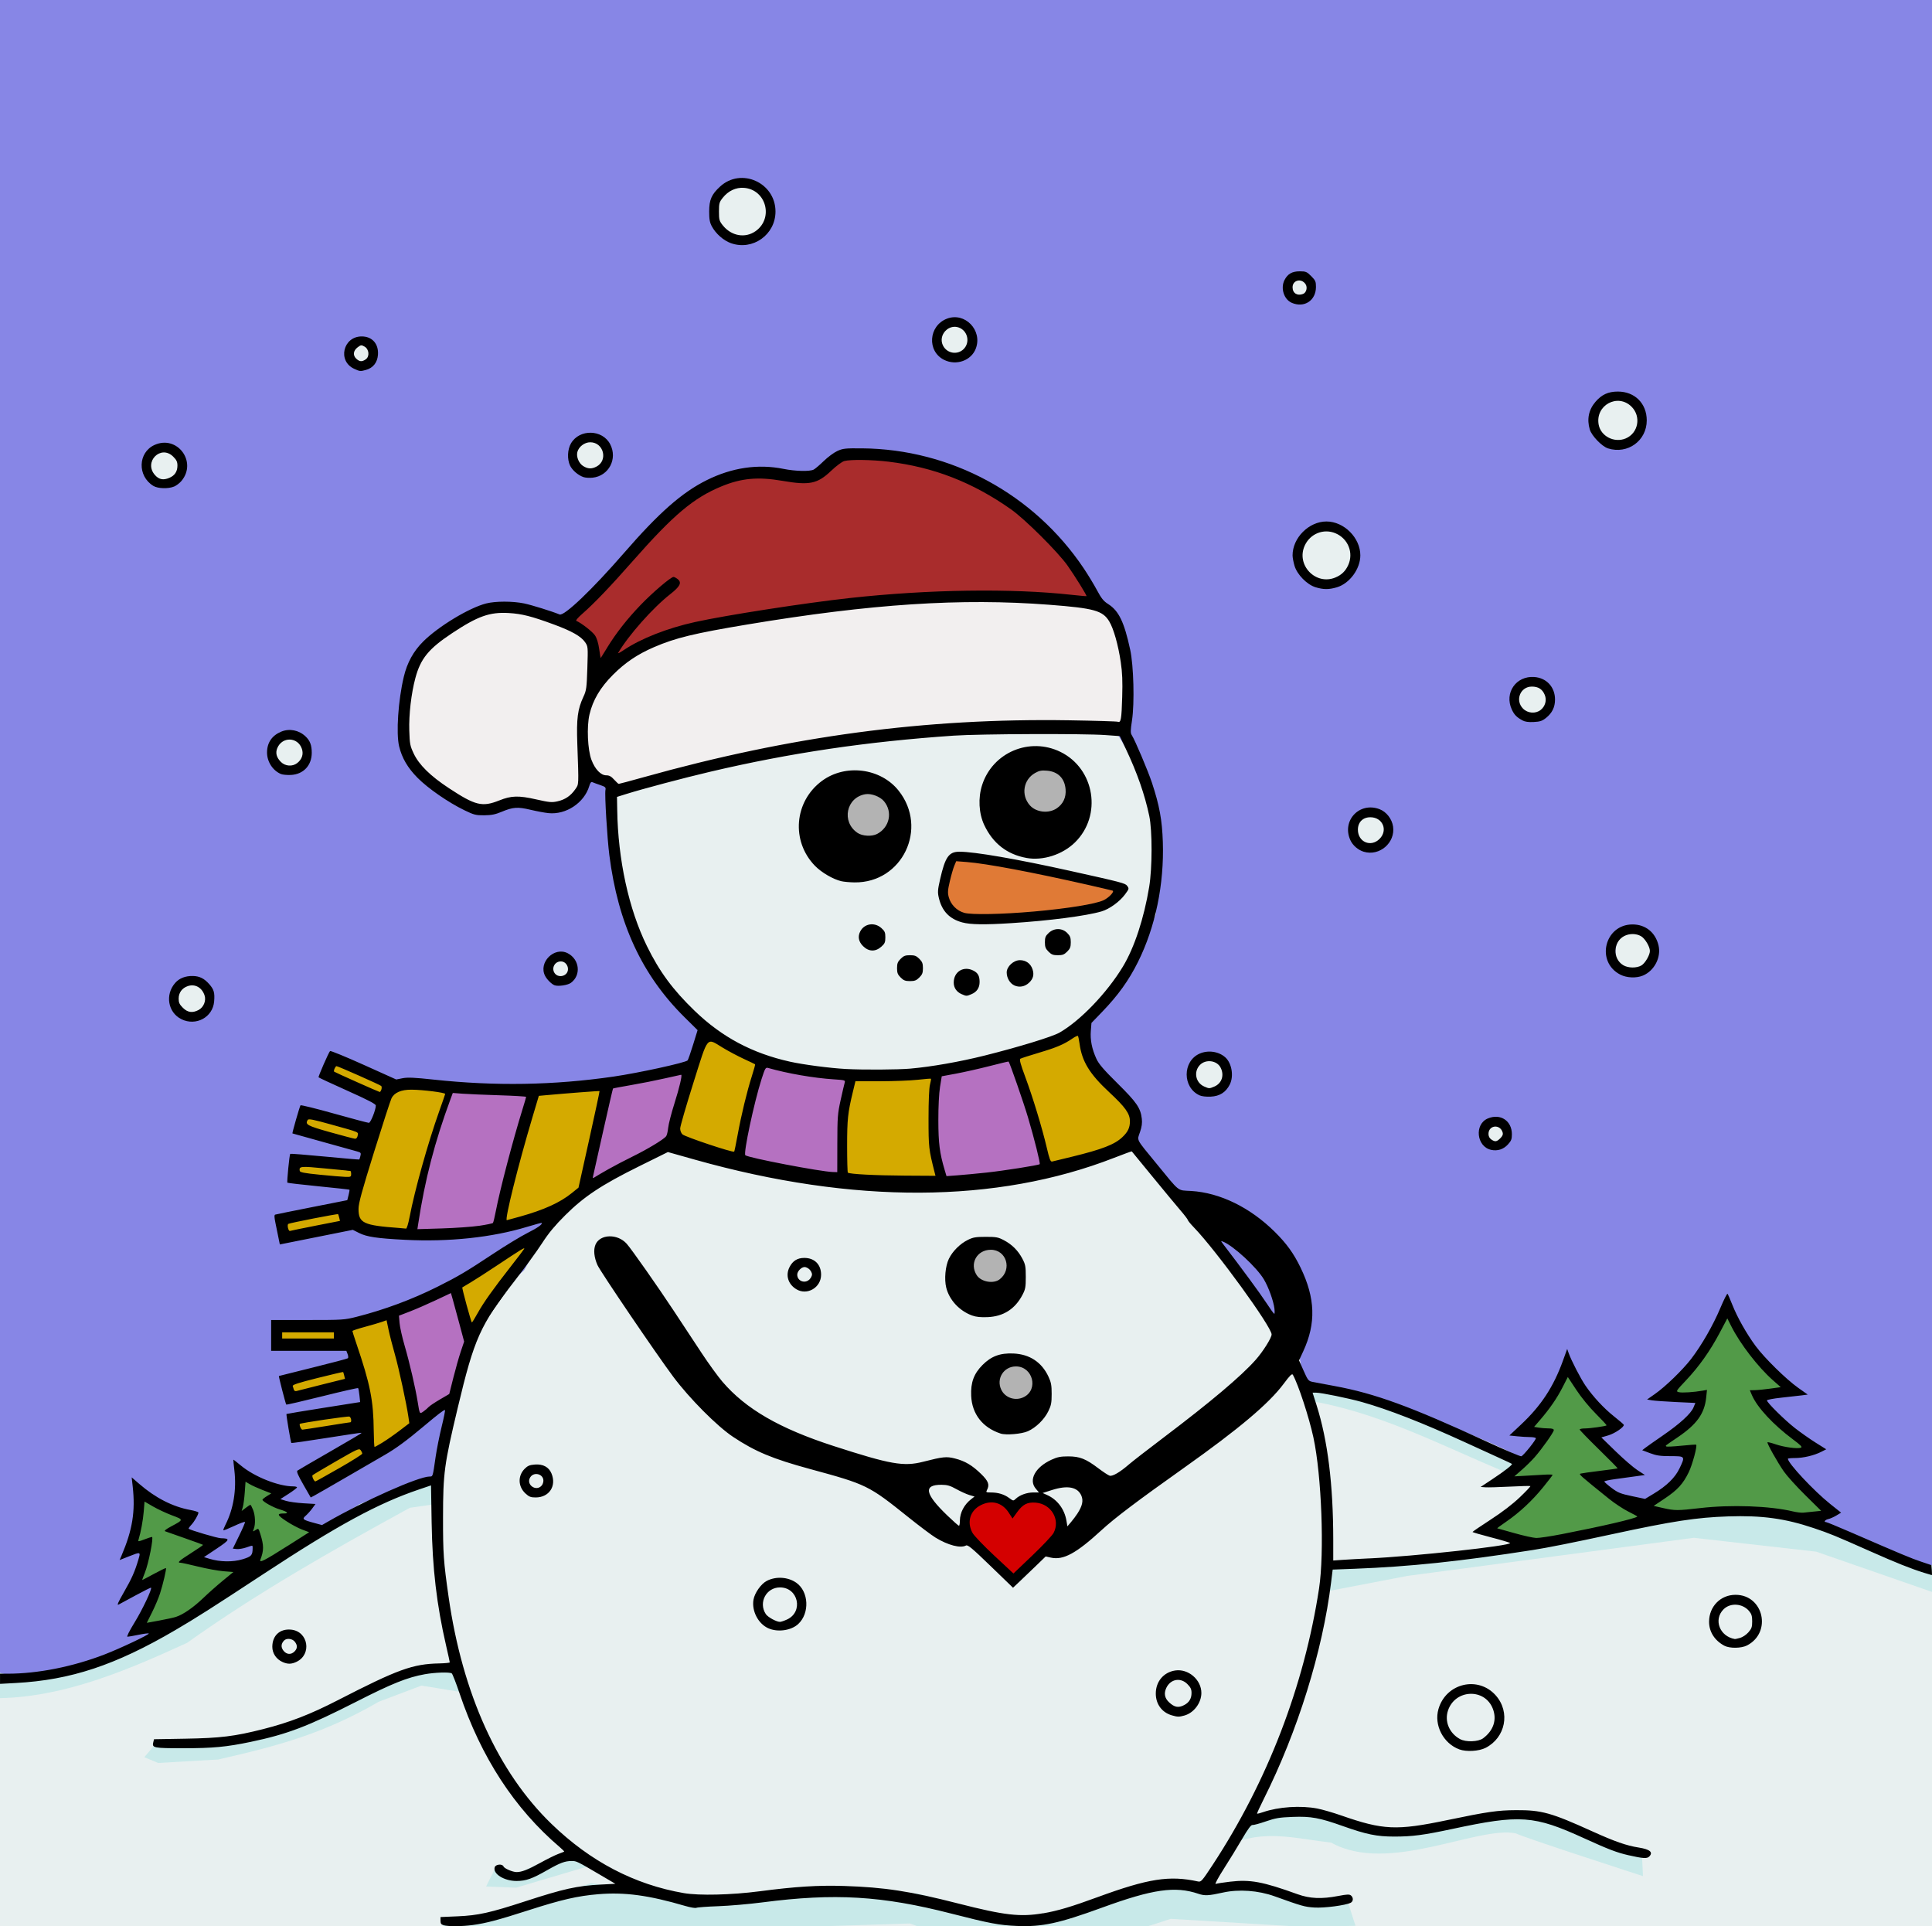 <?xml version="1.0" encoding="UTF-8" standalone="no"?>
<!-- Created with Inkscape (http://www.inkscape.org/) -->

<svg
   xmlns:dc="http://purl.org/dc/elements/1.1/"
   xmlns:cc="http://creativecommons.org/ns#"
   xmlns:rdf="http://www.w3.org/1999/02/22-rdf-syntax-ns#"
   xmlns:svg="http://www.w3.org/2000/svg"
   xmlns="http://www.w3.org/2000/svg"
   xmlns:sodipodi="http://sodipodi.sourceforge.net/DTD/sodipodi-0.dtd"
   xmlns:inkscape="http://www.inkscape.org/namespaces/inkscape"
   width="140.439mm"
   height="140mm"
   viewBox="0 0 140.439 140"
   version="1.1"
   id="svg31"
   inkscape:version="0.91 r13725"
   sodipodi:docname="snowman-colour.svg">
  <title
     id="title46">Snowman</title>
  <defs
     id="defs25" />
  <sodipodi:namedview
     id="base"
     pagecolor="#ffffff"
     bordercolor="#666666"
     borderopacity="1.0"
     inkscape:pageopacity="0.0"
     inkscape:pageshadow="2"
     inkscape:zoom="0.93974427"
     inkscape:cx="106.05843"
     inkscape:cy="221.90961"
     inkscape:document-units="mm"
     inkscape:current-layer="layer1"
     showgrid="false"
     inkscape:snap-global="false"
     fit-margin-top="0"
     fit-margin-left="0"
     fit-margin-right="0"
     fit-margin-bottom="0"
     inkscape:window-width="1916"
     inkscape:window-height="1035"
     inkscape:window-x="4"
     inkscape:window-y="1"
     inkscape:window-maximized="1" />
  <g
     inkscape:label="Layer 1"
     inkscape:groupmode="layer"
     id="layer1"
     transform="translate(-5.745,-7.287)">
    <g
       id="g5923">
      <rect
         y="3.526"
         x="4.062"
         height="147.464"
         width="143.761"
         id="rect5838"
         style="opacity:1;fill:#8786e6;fill-opacity:1;fill-rule:evenodd;stroke:none;stroke-width:3;stroke-linecap:round;stroke-linejoin:round;stroke-miterlimit:4;stroke-dasharray:none;stroke-opacity:1" />
      <ellipse
         ry="1.092"
         rx="1.218"
         cy="41.201"
         cx="17.63"
         id="path5872"
         style="opacity:1;fill:#e8f0f0;fill-opacity:1;fill-rule:evenodd;stroke:none;stroke-width:3;stroke-linecap:round;stroke-linejoin:round;stroke-miterlimit:4;stroke-dasharray:none;stroke-opacity:1" />
      <path
         sodipodi:nodetypes="cccccccccccsccccccccccc"
         inkscape:connector-curvature="0"
         id="path5842"
         d="m 1.707,128.607 6.226,0.673 4.712,-1.178 4.375,-1.851 4.207,-2.692 6.731,-4.039 6.058,-3.534 5.385,-1.683 60.581,-6.395 2.019,0 6.563,2.019 c 0,0 7.573,2.861 7.909,3.534 0.337,0.673 10.097,3.87 10.097,3.87 l 3.366,-0.505 4.88,0.337 3.702,1.01 6.899,3.029 4.657,0.818 -1.965,30.65 -146.572,1.01 0.168,-25.579 0,0 z"
         style="fill:#e8f0f0;fill-opacity:1;fill-rule:evenodd;stroke:none;stroke-width:0.282px;stroke-linecap:butt;stroke-linejoin:miter;stroke-opacity:1" />
      <path
         sodipodi:nodetypes="cccccccccccccccccccccccccccccccccccccccccc"
         inkscape:connector-curvature="0"
         id="path5840"
         d="m 93.732,144.07 4.718,-8.149 3.12,-8.245 0.669,-9.582 -2.006,-12.034 -5.348,-7.577 -7.354,-8.245 -3.343,-7.354 0.446,-1.114 4.011,-5.348 1.114,-2.674 -0.223,-6.24 -0.446,-3.343 -2.674,-4.457 -19.165,-3.566 -16.936,7.577 0.223,0.891 0.223,7.577 2.674,6.017 3.566,3.788 -2.736,8.239 -1.275,0.453 -6.908,4.903 -2.228,4.011 -3.12,2.897 -1.114,3.343 -1.56,4.68 -0.446,7.354 0.891,10.919 2.451,5.794 4.903,5.794 2.674,2.228 3.788,2.228 2.897,0.223 4.234,0.223 6.24,-0.669 6.685,0.669 6.24,1.56 3.12,0 5.125,-2.006 3.343,-0.446 z"
         style="fill:#e8f0f0;fill-opacity:1;fill-rule:evenodd;stroke:none;stroke-width:0.282px;stroke-linecap:butt;stroke-linejoin:miter;stroke-opacity:1" />
      <ellipse
         ry="1.302"
         rx="1.26"
         cy="79.797"
         cx="19.688"
         id="path5876"
         style="opacity:1;fill:#e8f0f0;fill-opacity:1;fill-rule:evenodd;stroke:none;stroke-width:3;stroke-linecap:round;stroke-linejoin:round;stroke-miterlimit:4;stroke-dasharray:none;stroke-opacity:1" />
      <ellipse
         ry="0.84"
         rx="0.882"
         cy="77.739"
         cx="46.525"
         id="path5868"
         style="opacity:1;fill:#e8f0f0;fill-opacity:1;fill-rule:evenodd;stroke:none;stroke-width:3;stroke-linecap:round;stroke-linejoin:round;stroke-miterlimit:4;stroke-dasharray:none;stroke-opacity:1" />
      <ellipse
         ry="1.176"
         rx="1.134"
         cy="62.032"
         cx="26.786"
         id="path5874"
         style="opacity:1;fill:#e8f0f0;fill-opacity:1;fill-rule:evenodd;stroke:none;stroke-width:3;stroke-linecap:round;stroke-linejoin:round;stroke-miterlimit:4;stroke-dasharray:none;stroke-opacity:1" />
      <ellipse
         ry="1.302"
         rx="1.218"
         cy="40.319"
         cx="48.625"
         id="path5866"
         style="opacity:1;fill:#e8f0f0;fill-opacity:1;fill-rule:evenodd;stroke:none;stroke-width:3;stroke-linecap:round;stroke-linejoin:round;stroke-miterlimit:4;stroke-dasharray:none;stroke-opacity:1" />
      <ellipse
         ry="0.882"
         rx="0.84"
         cy="33.096"
         cx="32.036"
         id="path5870"
         style="opacity:1;fill:#e8f0f0;fill-opacity:1;fill-rule:evenodd;stroke:none;stroke-width:3;stroke-linecap:round;stroke-linejoin:round;stroke-miterlimit:4;stroke-dasharray:none;stroke-opacity:1" />
      <ellipse
         ry="2.184"
         rx="1.89"
         cy="22.806"
         cx="59.796"
         id="path5864"
         style="opacity:1;fill:#e8f0f0;fill-opacity:1;fill-rule:evenodd;stroke:none;stroke-width:3;stroke-linecap:round;stroke-linejoin:round;stroke-miterlimit:4;stroke-dasharray:none;stroke-opacity:1" />
      <ellipse
         ry="1.218"
         rx="1.386"
         cy="32.088"
         cx="75.167"
         id="path5862"
         style="opacity:1;fill:#e8f0f0;fill-opacity:1;fill-rule:evenodd;stroke:none;stroke-width:3;stroke-linecap:round;stroke-linejoin:round;stroke-miterlimit:4;stroke-dasharray:none;stroke-opacity:1" />
      <ellipse
         ry="0.756"
         rx="0.798"
         cy="28.182"
         cx="100.197"
         id="path5860"
         style="opacity:1;fill:#e8f0f0;fill-opacity:1;fill-rule:evenodd;stroke:none;stroke-width:3;stroke-linecap:round;stroke-linejoin:round;stroke-miterlimit:4;stroke-dasharray:none;stroke-opacity:1" />
      <ellipse
         ry="1.764"
         rx="1.806"
         cy="37.841"
         cx="123.38"
         id="path5858"
         style="opacity:1;fill:#e8f0f0;fill-opacity:1;fill-rule:evenodd;stroke:none;stroke-width:3;stroke-linecap:round;stroke-linejoin:round;stroke-miterlimit:4;stroke-dasharray:none;stroke-opacity:1" />
      <ellipse
         ry="2.184"
         rx="2.226"
         cy="47.501"
         cx="102.129"
         id="path5856"
         style="opacity:1;fill:#e8f0f0;fill-opacity:1;fill-rule:evenodd;stroke:none;stroke-width:3;stroke-linecap:round;stroke-linejoin:round;stroke-miterlimit:4;stroke-dasharray:none;stroke-opacity:1" />
      <ellipse
         ry="1.134"
         rx="1.092"
         cy="58.126"
         cx="117.206"
         id="path5854"
         style="opacity:1;fill:#e8f0f0;fill-opacity:1;fill-rule:evenodd;stroke:none;stroke-width:3;stroke-linecap:round;stroke-linejoin:round;stroke-miterlimit:4;stroke-dasharray:none;stroke-opacity:1" />
      <ellipse
         ry="1.26"
         rx="1.134"
         cy="67.576"
         cx="105.489"
         id="path5852"
         style="opacity:1;fill:#e8f0f0;fill-opacity:1;fill-rule:evenodd;stroke:none;stroke-width:3;stroke-linecap:round;stroke-linejoin:round;stroke-miterlimit:4;stroke-dasharray:none;stroke-opacity:1" />
      <ellipse
         ry="1.596"
         rx="1.47"
         cy="76.479"
         cx="124.64"
         id="path5850"
         style="opacity:1;fill:#e8f0f0;fill-opacity:1;fill-rule:evenodd;stroke:none;stroke-width:3;stroke-linecap:round;stroke-linejoin:round;stroke-miterlimit:4;stroke-dasharray:none;stroke-opacity:1" />
      <ellipse
         ry="0.882"
         rx="0.756"
         cy="89.708"
         cx="114.35"
         id="path5848"
         style="opacity:1;fill:#e8f0f0;fill-opacity:1;fill-rule:evenodd;stroke:none;stroke-width:3;stroke-linecap:round;stroke-linejoin:round;stroke-miterlimit:4;stroke-dasharray:none;stroke-opacity:1" />
      <ellipse
         ry="1.26"
         rx="1.134"
         cy="85.214"
         cx="93.73"
         id="path5846"
         style="opacity:1;fill:#e8f0f0;fill-opacity:1;fill-rule:evenodd;stroke:none;stroke-width:3;stroke-linecap:round;stroke-linejoin:round;stroke-miterlimit:4;stroke-dasharray:none;stroke-opacity:1" />
      <path
         sodipodi:nodetypes="ccccccccccccccccccccccccccccccccccccccccccccccccccccccccccccccccccccccccccccccccccccccccccccccccccccccccc"
         inkscape:connector-curvature="0"
         id="path5844"
         transform="matrix(0.282,0,0,0.282,5.745,7.287)"
         d="m 335.715,357.074 1.189,3.869 c 17.806,2.827 33.834,11.201 50.299,18.156 l 1.488,0 2.975,-2.383 -13.094,-6.844 -30.656,-10.715 z M 107.441,381.777 92.559,387.73 77.084,397.85 59.822,407.967 38.393,422.551 18.75,429.992 3.273,432.074 -10.715,428.205 -12.5,436.539 c 21.611,4.617 44.108,-5.525 60.715,-13.096 18.313,-13.06 37.758,-24.043 57.439,-34.82 l 6.25,-0.893 0.596,-5.953 z m 330.059,7.441 -44.346,8.035 -23.512,3.869 -22.023,2.381 -5.061,-0.596 -1.486,7.441 21.725,-4.168 73.811,-9.82 31.547,3.57 35.119,12.203 0.596,-8.93 -8.035,0.299 -20.238,-7.738 -16.668,-5.953 z m -320.238,40.178 -6.547,0.297 -9.523,2.68 -13.096,6.547 -11.012,4.762 -12.799,3.869 -12.5,1.488 -11.309,0 -3.273,3.869 3.57,1.488 L 56.25,453.504 c 16.095,-3.658 27.505,-6.856 41.369,-14.881 l 11.012,-4.168 11.012,1.787 z m 212.5,36.904 -7.738,2.381 -5.06,6.846 c 8.598,-4.1 17.072,-1.659 26.19,-0.596 14.76,8.246 37.753,-4.439 47.619,-2.381 1.488,0.893 32.738,11.012 32.738,11.012 l -0.297,-6.25 -11.607,-3.273 -19.643,-7.439 -17.561,3.273 -13.988,1.785 -12.201,-1.488 -4.762,-2.084 z m -183.035,11.607 -4.465,0.893 -7.738,3.572 -2.678,0.893 -2.084,-1.191 -1.785,-1.189 -2.68,5.357 7.738,0.297 19.049,-5.654 z m 5.357,2.977 5.357,2.977 2.008,0.572 -3.199,-1.764 z m 7.365,3.549 5.432,2.998 -12.5,-2.082 -16.369,5.654 -13.689,3.869 -7.738,-0.299 -1.488,6.25 c 28.727,0.156 51.574,-6.177 75,-3.57 l 46.428,-1.488 c 26.278,9.686 42.216,7.159 67.262,-1.191 l 34.523,2.084 13.096,-0.297 -2.381,-7.441 -8.631,0.596 -15.773,-3.273 -12.797,0.594 -9.525,-2.082 -23.809,8.035 -13.691,2.381 -26.189,-7.143 -23.215,-1.191 -33.035,1.787 -12.5,-1.787 z"
         style="fill:#c8e9e9;fill-opacity:1;fill-rule:evenodd;stroke:none;stroke-width:0.282px;stroke-linecap:butt;stroke-linejoin:miter;stroke-opacity:1" />
      <ellipse
         ry="1.932"
         rx="1.848"
         cy="108.061"
         cx="79.745"
         id="path5889"
         style="opacity:1;fill:#b3b3b3;fill-opacity:1;fill-rule:evenodd;stroke:none;stroke-width:3;stroke-linecap:round;stroke-linejoin:round;stroke-miterlimit:4;stroke-dasharray:none;stroke-opacity:1" />
      <circle
         r="1.722"
         cy="99.788"
         cx="77.855"
         id="path5891"
         style="opacity:1;fill:#b3b3b3;fill-opacity:1;fill-rule:evenodd;stroke:none;stroke-width:3;stroke-linecap:round;stroke-linejoin:round;stroke-miterlimit:4;stroke-dasharray:none;stroke-opacity:1" />
      <path
         id="path5893"
         transform="matrix(0.282,0,0,0.282,5.745,7.287)"
         d="M 269.643 197.85 A 5.952 6.994 0 0 0 263.691 204.842 A 5.952 6.994 0 0 0 269.643 211.836 A 5.952 6.994 0 0 0 275.596 204.842 A 5.952 6.994 0 0 0 269.643 197.85 z M 222.619 204.396 A 7.143 6.548 0 0 0 215.477 210.943 A 7.143 6.548 0 0 0 222.619 217.492 A 7.143 6.548 0 0 0 229.762 210.943 A 7.143 6.548 0 0 0 222.619 204.396 z "
         style="opacity:1;fill:#b3b3b3;fill-opacity:1;fill-rule:evenodd;stroke:none;stroke-width:3;stroke-linecap:round;stroke-linejoin:round;stroke-miterlimit:4;stroke-dasharray:none;stroke-opacity:1" />
      <path
         inkscape:connector-curvature="0"
         id="path5898"
         d="m 75.125,69.507 -0.672,1.596 -0.252,1.176 0.588,1.344 0.924,0.504 5.712,-0.252 4.2,-0.588 0.504,-0.168 0.672,-0.42 0.504,-0.756 -0.084,-0.252 -4.536,-1.008 -5.88,-1.176 z"
         style="fill:#e07a36;fill-rule:evenodd;stroke:none;stroke-width:0.282px;stroke-linecap:butt;stroke-linejoin:miter;stroke-opacity:1;fill-opacity:1" />
      <path
         inkscape:connector-curvature="0"
         id="path5900"
         d="m 79.409,116.964 0.84,-0.84 1.092,0.084 1.26,0.672 0.336,1.764 -1.512,1.848 -2.016,1.848 -2.016,-1.764 -1.596,-2.016 0.168,-0.672 0,-0.924 0.588,-0.504 0.672,-0.504 1.344,0.336 z"
         style="fill:#d40000;fill-rule:evenodd;stroke:none;stroke-width:0.282px;stroke-linecap:butt;stroke-linejoin:miter;stroke-opacity:1" />
      <path
         inkscape:connector-curvature="0"
         id="path5902"
         d="m 15.657,125.784 3.192,-0.588 2.94,-2.184 3.024,-1.932 4.2,-2.604 -1.512,-0.504 -0.672,-0.42 0.84,-0.672 -1.512,-0.252 -0.756,-0.252 0,-0.084 0.924,-0.756 -1.68,-0.504 -1.26,-0.672 -0.168,-0.168 0,1.26 -0.504,2.1 1.008,-0.252 -0.084,1.26 -0.168,0.336 -0.168,0.42 1.008,-0.42 -0.084,1.848 -0.504,0.588 -2.268,-0.168 -1.764,-0.504 1.512,-1.26 -2.016,-0.756 -0.42,-0.252 0.504,-0.336 0.084,-0.504 -1.092,-0.588 -1.596,-0.756 -0.924,-0.336 -0.168,2.352 -0.504,1.68 1.092,-0.252 0.168,0.168 -0.504,1.596 -0.756,1.764 2.184,-1.092 -0.084,0.756 -0.84,1.596 z"
         style="fill:#529a48;fill-rule:evenodd;stroke:none;stroke-width:0.282px;stroke-linecap:butt;stroke-linejoin:miter;stroke-opacity:1;fill-opacity:1" />
      <path
         inkscape:connector-curvature="0"
         id="path5904"
         d="m 138.961,117.132 -2.436,0.504 -1.764,-0.336 -5.46,-0.084 -5.712,0.84 -5.292,1.512 -1.932,-0.168 -2.604,-1.008 1.932,-1.176 1.26,-1.26 0.672,-1.176 -2.352,0.336 -0.42,-0.252 1.848,-1.344 0.756,-1.344 0.504,-0.588 -0.924,-0.168 -0.42,0.084 1.512,-2.016 0.924,-1.68 0.672,-1.512 1.344,2.604 2.184,2.016 -0.588,0.42 -1.176,0.084 1.932,2.1 0.588,0.42 -0.252,0.42 -2.436,0.252 3.276,2.52 0.924,-0.588 1.428,-0.84 1.008,-1.176 0.672,-1.428 -0.084,-0.42 -1.344,0 -1.26,-0.168 1.008,-0.336 1.428,-1.512 0.84,-1.008 -0.168,-0.756 -1.596,-0.084 -0.42,-0.168 1.68,-1.596 1.26,-2.52 1.344,-2.184 1.26,2.268 1.512,2.016 2.1,1.68 -2.604,0.336 0.756,1.26 3.108,2.688 -1.344,0.168 -1.176,0.084 1.008,1.596 2.268,2.268 z"
         style="fill:#529a48;fill-rule:evenodd;stroke:none;stroke-width:0.282px;stroke-linecap:butt;stroke-linejoin:miter;stroke-opacity:1;fill-opacity:1" />
      <path
         inkscape:connector-curvature="0"
         id="path5906"
         d="m 45.391,96.89 -4.872,6.888 c 0,0 -1.764,4.368 -1.68,4.704 0.084,0.336 -0.336,0.504 -0.336,0.504 l -3.864,2.94 -3.948,2.604 -2.016,1.092 -0.924,-1.008 1.512,-0.84 3.024,-2.1 -0.252,-0.504 -4.788,0.504 -0.336,-1.092 5.376,-0.84 0,-0.84 -0.588,-1.428 -4.872,1.428 -0.336,-1.176 5.04,-1.26 -0.588,-1.68 -5.124,0 0,-1.176 4.536,-0.084 2.268,-0.168 7.812,-3.444 5.544,-4.032 0.252,-0.588 -3.444,0.924 -3.444,0.672 -3.612,0.252 -3.192,-0.42 -1.092,-0.504 -5.04,1.092 -0.252,-1.428 5.208,-0.924 0.252,-1.512 -4.452,-0.672 0.084,-1.092 4.788,0.672 0.336,-1.68 -4.788,-1.344 0.42,-1.008 4.788,1.26 0.84,-2.352 -4.2,-2.016 0.672,-0.84 3.612,1.68 3.948,0.336 10.835,-0.168 4.452,-0.588 2.52,-0.588 0.756,-0.168 0.504,-2.436 0.336,-0.168 4.116,2.184 8.315,1.092 6.552,-0.84 5.628,-1.596 2.94,-1.428 0.084,2.1 0.84,1.176 2.268,2.52 0.588,1.092 -0.588,2.184 -7.896,2.016 -6.72,0.84 -8.483,-0.588 -7.14,-1.596 -3.528,-0.924 -4.452,2.52 -2.52,1.848 -1.092,1.428 z"
         style="fill:#d4aa00;fill-rule:evenodd;stroke:#000000;stroke-width:0.282px;stroke-linecap:butt;stroke-linejoin:miter;stroke-opacity:1" />
      <path
         id="path5910"
         transform="matrix(0.282,0,0,0.282,5.745,7.287)"
         d="M 260.416 272.254 L 252.381 273.443 L 241.965 275.23 L 239.584 286.836 L 241.072 297.551 L 243.453 305.885 L 270.238 302.908 L 269.346 298.742 L 266.666 290.408 L 262.797 276.42 L 260.416 272.254 z M 196.131 273.146 L 189.584 300.23 L 217.262 304.693 L 216.666 299.039 L 216.666 286.539 L 219.643 276.717 L 211.607 275.824 L 201.191 274.635 L 196.131 273.146 z M 174.404 274.932 L 161.012 278.504 L 156.25 279.992 C 155.952 281.183 152.678 297.551 152.678 297.551 L 150.297 307.67 L 161.904 299.635 L 172.322 294.277 L 174.404 287.432 L 177.678 274.932 L 174.404 274.932 z M 116.072 280.289 L 111.309 294.277 L 107.738 309.455 L 106.846 318.086 L 128.572 317.193 L 129.762 309.158 L 135.119 289.516 L 137.5 280.885 L 122.916 280.289 L 116.072 280.289 z M 117.262 330.885 L 110.416 334.455 L 102.381 337.135 L 100.596 339.217 L 107.441 366.301 L 116.666 360.943 L 118.453 351.42 L 121.428 343.385 L 119.047 337.135 L 117.262 330.885 z "
         style="fill:#b571c1;fill-rule:evenodd;stroke:none;stroke-width:0.282px;stroke-linecap:butt;stroke-linejoin:miter;stroke-opacity:1;fill-opacity:1" />
      <path
         inkscape:connector-curvature="0"
         id="path5918"
         d="m 48.751,53.38 -2.94,-1.344 -2.94,-0.588 -2.52,0.252 -4.284,2.856 -0.672,2.604 -0.504,4.2 1.344,2.1 2.52,1.848 1.596,0.924 0.756,-0.084 1.932,-0.756 3.024,0.588 0.84,-0.168 1.008,-0.84 0.504,-2.1 0.672,0.756 1.176,0.756 0,0.336 3.78,-0.84 13.271,-3.024 9.659,-0.672 10.163,0.084 0.42,-0.336 0.168,-3.276 -0.42,-3.696 -0.924,-1.344 -1.008,-0.42 -5.376,-0.672 -11.675,0.504 -9.323,1.428 -5.124,1.092 -3.108,1.512 -1.932,1.848 0.084,-1.428 0,-1.092 z"
         style="fill:#f2efef;fill-rule:evenodd;stroke:none;stroke-width:0.282px;stroke-linecap:butt;stroke-linejoin:miter;stroke-opacity:1;fill-opacity:1" />
      <path
         inkscape:connector-curvature="0"
         id="path5920"
         d="m 85.54,51.113 -2.352,-3.444 -3.36,-3.612 -4.956,-2.772 -5.208,-1.176 -2.94,0.084 -1.512,1.512 -1.008,0.42 -3.108,-0.672 -2.184,0.504 -2.352,0.924 -4.032,3.444 -4.2,4.872 -1.512,1.26 1.596,1.008 0.168,0.756 0.336,3.024 3.108,-2.94 4.704,-1.512 5.628,-0.84 5.88,-0.924 8.399,-0.42 7.644,0.252 z"
         style="fill:#a92c2c;fill-rule:evenodd;stroke:none;stroke-width:0.282px;stroke-linecap:butt;stroke-linejoin:miter;stroke-opacity:1;fill-opacity:1" />
      <path
         inkscape:connector-curvature="0"
         id="path44"
         d="m 37.99,147.218 c -0.174,-0.049 -0.224,-0.121 -0.224,-0.327 l 0,-0.265 1.254,-0.054 c 1.491,-0.065 2.336,-0.253 4.926,-1.097 2.771,-0.903 3.738,-1.117 5.46,-1.209 l 1.071,-0.057 -1.143,-0.672 c -1.64,-0.964 -1.683,-0.985 -2.029,-0.985 -0.49,0 -0.85,0.134 -1.78,0.665 -1.101,0.628 -1.537,0.783 -2.221,0.787 -0.91,0.006 -1.75,-0.52 -1.598,-1 0.069,-0.217 0.56,-0.261 0.638,-0.056 0.057,0.149 0.666,0.41 0.955,0.41 0.376,-0.001 0.827,-0.177 1.716,-0.669 0.489,-0.271 1.074,-0.561 1.299,-0.644 0.225,-0.083 0.424,-0.162 0.441,-0.175 0.018,-0.013 -0.124,-0.156 -0.313,-0.318 -3.303,-2.815 -5.719,-6.521 -7.295,-11.193 -0.256,-0.757 -0.509,-1.407 -0.564,-1.443 -0.159,-0.106 -1.205,-0.073 -1.957,0.061 -1.264,0.225 -2.384,0.674 -4.973,1.993 -3.541,1.803 -5.025,2.368 -7.689,2.925 -1.767,0.369 -2.732,0.46 -4.889,0.461 -2.173,0 -2.291,-0.023 -2.189,-0.432 l 0.056,-0.222 2.262,-0.039 c 2.57,-0.044 3.587,-0.169 5.666,-0.696 1.915,-0.485 3.417,-1.066 5.419,-2.095 4.374,-2.25 5.449,-2.64 7.38,-2.68 0.423,-0.009 0.77,-0.043 0.77,-0.077 3.38e-4,-0.033 -0.119,-0.578 -0.265,-1.211 -0.686,-2.969 -0.997,-5.611 -1.053,-8.952 l -0.045,-2.7 -0.863,0.292 c -2.993,1.012 -5.913,2.598 -11.327,6.155 -3.781,2.484 -4.845,3.161 -6.392,4.068 -4.361,2.555 -7.608,3.632 -11.605,3.848 l -1.142,0.062 0,-0.369 0,-0.369 0.56,0 c 2.182,-0.001 4.711,-0.503 7.029,-1.395 1.165,-0.449 3.292,-1.457 3.222,-1.528 -0.026,-0.026 -0.358,0.016 -0.736,0.094 -0.379,0.078 -0.743,0.142 -0.811,0.142 -0.074,0 0.134,-0.416 0.521,-1.046 0.567,-0.922 1.281,-2.43 1.192,-2.518 -0.018,-0.018 -0.509,0.227 -1.093,0.544 -0.583,0.317 -1.149,0.622 -1.256,0.678 -0.151,0.079 -0.065,-0.125 0.381,-0.902 0.574,-1 0.788,-1.483 1.053,-2.377 0.166,-0.559 0.166,-0.559 -0.721,-0.209 l -0.646,0.255 0.139,-0.325 c 0.796,-1.868 1.012,-3.207 0.811,-5.02 l -0.074,-0.664 0.544,0.471 c 1.179,1.021 2.432,1.663 3.708,1.898 0.329,0.061 0.599,0.146 0.599,0.189 0,0.151 -0.291,0.654 -0.519,0.897 -0.126,0.135 -0.212,0.261 -0.191,0.281 0.108,0.1 2.091,0.684 2.343,0.689 0.703,0.015 0.666,0.106 -0.304,0.754 l -0.926,0.618 0.403,0.123 c 0.763,0.233 1.701,0.246 2.397,0.035 0.649,-0.197 0.734,-0.288 0.737,-0.796 0.001,-0.24 0.041,-0.235 -0.469,-0.061 -0.227,0.077 -0.538,0.128 -0.692,0.112 l -0.28,-0.029 0.456,-0.931 c 0.251,-0.512 0.444,-0.963 0.43,-1.003 -0.014,-0.04 -0.364,0.087 -0.779,0.282 -0.414,0.195 -0.77,0.338 -0.79,0.317 -0.02,-0.021 0.046,-0.199 0.147,-0.397 0.585,-1.147 0.815,-2.548 0.65,-3.957 -0.049,-0.419 -0.082,-0.768 -0.074,-0.777 0.009,-0.009 0.257,0.185 0.552,0.43 0.984,0.817 2.73,1.511 3.802,1.511 0.15,0 0.272,0.033 0.272,0.073 0,0.04 -0.272,0.249 -0.605,0.463 l -0.605,0.39 0.403,0.125 c 0.222,0.069 0.796,0.148 1.277,0.177 l 0.874,0.052 -0.236,0.323 c -0.13,0.178 -0.342,0.414 -0.471,0.526 -0.287,0.248 -0.225,0.302 0.605,0.526 l 0.575,0.156 0.368,-0.212 c 2.694,-1.556 6.647,-3.315 7.45,-3.315 0.244,0 0.23,0.043 0.439,-1.411 0.08,-0.555 0.278,-1.552 0.442,-2.217 0.163,-0.665 0.271,-1.208 0.239,-1.208 -0.102,0 -0.481,0.291 -1.575,1.209 -1.204,1.01 -1.988,1.587 -2.779,2.043 -0.294,0.17 -1.523,0.882 -2.73,1.583 -1.207,0.701 -2.302,1.33 -2.434,1.399 l -0.24,0.124 -0.536,-0.935 c -0.385,-0.67 -0.507,-0.957 -0.432,-1.014 0.057,-0.044 1.143,-0.676 2.413,-1.406 1.27,-0.729 2.297,-1.338 2.283,-1.352 -0.014,-0.014 -1.167,0.157 -2.561,0.379 -1.395,0.223 -2.554,0.387 -2.576,0.364 -0.045,-0.045 -0.385,-2.068 -0.354,-2.104 0.011,-0.012 1.22,-0.213 2.687,-0.445 l 2.668,-0.422 -0.05,-0.483 c -0.027,-0.265 -0.071,-0.504 -0.097,-0.53 -0.026,-0.026 -1.203,0.242 -2.615,0.595 -1.412,0.353 -2.586,0.624 -2.608,0.601 -0.045,-0.045 -0.564,-2.058 -0.535,-2.077 0.01,-0.006 1.126,-0.285 2.481,-0.62 1.355,-0.334 2.495,-0.636 2.534,-0.671 0.039,-0.035 0.03,-0.17 -0.02,-0.301 l -0.091,-0.238 -2.734,0 -2.734,0 0,-1.12 0,-1.12 2.648,0 c 2.549,0 2.683,-0.009 3.556,-0.23 2.023,-0.513 4.034,-1.26 5.897,-2.192 1.497,-0.749 2.08,-1.094 4.02,-2.379 0.911,-0.604 2.04,-1.289 2.508,-1.524 0.74,-0.37 1.124,-0.643 1.034,-0.733 -0.014,-0.014 -0.488,0.114 -1.052,0.285 -2.56,0.776 -5.682,1.108 -8.881,0.944 -2.029,-0.104 -2.779,-0.215 -3.335,-0.495 l -0.457,-0.23 -2.653,0.531 -2.653,0.531 -0.102,-0.501 c -0.056,-0.276 -0.154,-0.756 -0.218,-1.068 -0.086,-0.42 -0.09,-0.575 -0.014,-0.6 0.056,-0.019 1.258,-0.263 2.67,-0.542 l 2.567,-0.508 0.093,-0.366 c 0.051,-0.201 0.08,-0.379 0.065,-0.394 -0.015,-0.015 -1.027,-0.127 -2.248,-0.248 -1.221,-0.121 -2.239,-0.239 -2.263,-0.262 -0.048,-0.048 0.148,-2.04 0.206,-2.098 0.021,-0.021 1.154,0.069 2.517,0.199 1.364,0.131 2.49,0.227 2.503,0.214 0.013,-0.013 0.05,-0.131 0.083,-0.263 0.054,-0.215 0.029,-0.248 -0.239,-0.323 -0.165,-0.046 -1.287,-0.358 -2.494,-0.693 -1.207,-0.335 -2.201,-0.613 -2.21,-0.617 -0.033,-0.017 0.532,-1.982 0.587,-2.043 0.033,-0.036 1.134,0.236 2.449,0.605 1.314,0.368 2.448,0.669 2.52,0.669 0.128,0 0.505,-0.941 0.505,-1.259 0,-0.109 -0.563,-0.402 -2.066,-1.076 -1.136,-0.509 -2.079,-0.948 -2.095,-0.975 -0.033,-0.056 0.732,-1.805 0.835,-1.908 0.037,-0.037 1.135,0.412 2.439,0.999 l 2.371,1.067 0.465,-0.092 c 0.362,-0.071 0.857,-0.05 2.237,0.099 4.501,0.485 8.742,0.414 13.098,-0.218 1.818,-0.264 5.225,-1.009 5.381,-1.176 0.037,-0.04 0.216,-0.551 0.397,-1.136 l 0.329,-1.063 -0.945,-0.934 C 52.415,78.169 50.673,74.418 50.039,69.443 c -0.157,-1.233 -0.348,-4.404 -0.284,-4.727 0.039,-0.199 -0.001,-0.239 -0.374,-0.366 -0.23,-0.078 -0.482,-0.171 -0.56,-0.205 -0.108,-0.048 -0.166,0.018 -0.244,0.281 -0.365,1.218 -1.692,2.096 -2.967,1.962 -0.274,-0.029 -0.862,-0.138 -1.305,-0.244 -0.932,-0.222 -1.272,-0.197 -2.105,0.152 -0.451,0.189 -0.733,0.245 -1.255,0.249 -0.61,0.005 -0.744,-0.029 -1.433,-0.362 -1.172,-0.567 -2.652,-1.589 -3.413,-2.359 -0.719,-0.727 -1.135,-1.437 -1.341,-2.29 -0.229,-0.948 -0.069,-3.343 0.34,-5.058 0.245,-1.027 0.7,-1.855 1.407,-2.559 1.101,-1.098 3.335,-2.449 4.573,-2.767 0.679,-0.175 1.929,-0.176 2.766,-0.003 0.54,0.112 2.01,0.569 2.579,0.802 0.333,0.136 2.38,-1.819 4.685,-4.474 2.535,-2.92 4.203,-4.389 6.007,-5.287 1.838,-0.916 3.736,-1.194 5.586,-0.82 0.857,0.173 1.903,0.198 2.19,0.052 0.108,-0.055 0.437,-0.335 0.733,-0.623 0.296,-0.288 0.739,-0.616 0.985,-0.728 0.407,-0.186 0.569,-0.204 1.791,-0.194 6.457,0.052 12.495,3.316 16.116,8.713 0.317,0.472 0.754,1.192 0.971,1.6 0.316,0.593 0.478,0.793 0.809,1.003 0.775,0.492 1.166,1.3 1.603,3.316 0.253,1.168 0.323,3.884 0.132,5.142 -0.114,0.748 -0.116,0.917 -0.014,1.075 0.231,0.357 1.185,2.61 1.464,3.456 0.546,1.655 0.737,2.697 0.791,4.299 0.103,3.088 -0.538,6.184 -1.809,8.733 -0.665,1.335 -1.444,2.421 -2.583,3.602 l -0.796,0.825 -0.046,0.575 c -0.053,0.659 0.078,1.316 0.404,2.029 0.174,0.38 0.525,0.789 1.538,1.791 1.394,1.379 1.673,1.785 1.764,2.565 0.037,0.313 -6.77e-4,0.588 -0.132,0.973 -0.219,0.642 -0.328,0.432 1.19,2.284 1.753,2.14 1.493,1.934 2.525,1.996 2.097,0.126 4.29,1.197 6.079,2.968 0.864,0.856 1.377,1.567 1.879,2.604 1.073,2.217 1.133,4.049 0.197,6.073 l -0.309,0.669 0.332,0.749 c 0.305,0.689 0.356,0.754 0.639,0.811 0.169,0.034 0.892,0.17 1.606,0.302 2.954,0.546 5.518,1.482 11.055,4.036 1.329,0.613 2.466,1.095 2.526,1.072 0.173,-0.067 1.107,-1.236 1.055,-1.32 -0.026,-0.042 -0.22,-0.076 -0.432,-0.076 -0.212,0 -0.633,-0.026 -0.938,-0.058 l -0.553,-0.058 0.852,-0.8 c 1.459,-1.369 2.358,-2.742 3.047,-4.651 l 0.302,-0.838 0.107,0.299 c 0.2,0.557 0.868,1.849 1.223,2.367 0.553,0.806 1.34,1.653 2.08,2.239 0.373,0.295 0.69,0.567 0.704,0.603 0.058,0.149 -0.644,0.633 -1.12,0.772 l -0.511,0.149 1.049,1.02 c 0.577,0.561 1.29,1.176 1.585,1.366 l 0.535,0.346 -0.692,0.097 c -0.381,0.053 -1.045,0.145 -1.476,0.203 -0.431,0.058 -0.784,0.136 -0.784,0.174 0,0.038 0.238,0.247 0.528,0.465 0.463,0.348 0.645,0.422 1.481,0.598 l 0.953,0.201 0.635,-0.384 c 0.94,-0.568 1.55,-1.165 1.865,-1.826 0.428,-0.897 0.429,-0.897 -0.649,-0.898 -0.75,-10e-4 -1.022,-0.041 -1.488,-0.216 l -0.57,-0.215 0.211,-0.165 c 0.116,-0.091 0.694,-0.497 1.284,-0.903 1.253,-0.862 2.051,-1.593 2.236,-2.046 l 0.132,-0.323 -1.406,-0.065 c -0.774,-0.036 -1.564,-0.092 -1.756,-0.125 l -0.349,-0.06 0.573,-0.401 c 0.761,-0.532 2.025,-1.757 2.634,-2.552 0.761,-0.993 1.594,-2.445 2.112,-3.677 0.259,-0.617 0.498,-1.091 0.531,-1.052 0.033,0.038 0.191,0.4 0.351,0.805 0.36,0.909 1.03,2.096 1.684,2.982 0.649,0.88 2.222,2.425 3.098,3.045 l 0.696,0.493 -0.43,0.057 c -0.237,0.031 -0.904,0.107 -1.483,0.167 -0.579,0.061 -1.052,0.151 -1.052,0.199 0,0.155 1.272,1.413 2.029,2.006 0.402,0.315 1.079,0.792 1.506,1.06 l 0.776,0.487 -0.361,0.184 c -0.52,0.265 -1.309,0.452 -1.908,0.452 -0.285,0 -0.519,0.023 -0.519,0.051 0,0.322 1.885,2.337 3.076,3.287 l 0.792,0.632 -0.342,0.206 c -0.188,0.113 -0.454,0.231 -0.591,0.261 -0.235,0.052 -0.356,0.22 -0.158,0.22 0.05,0 0.846,0.328 1.769,0.728 3.782,1.641 4.398,1.898 5.126,2.143 l 0.761,0.256 0.028,0.363 c 0.015,0.199 0.015,0.362 0,0.362 -0.015,0 -0.269,-0.076 -0.565,-0.169 -0.974,-0.304 -2,-0.714 -3.923,-1.568 -2.572,-1.142 -2.906,-1.279 -4.081,-1.675 -2.091,-0.706 -3.785,-0.938 -6.237,-0.855 -2.297,0.077 -4.017,0.34 -8.375,1.281 -2.906,0.627 -4.745,0.994 -5.822,1.162 -5.296,0.826 -8.962,1.212 -12.939,1.362 l -1.609,0.061 -0.116,0.94 c -0.614,4.991 -2.428,10.821 -4.901,15.751 -0.281,0.559 -0.496,1.031 -0.479,1.048 0.017,0.017 0.211,-0.031 0.431,-0.107 1.126,-0.39 2.744,-0.498 3.952,-0.264 0.361,0.07 1.141,0.296 1.732,0.502 3.053,1.065 4.016,1.109 7.673,0.347 2.982,-0.621 3.692,-0.724 5.046,-0.731 1.849,-0.009 2.538,0.182 5.517,1.532 1.659,0.751 2.497,1.044 3.4,1.186 0.815,0.129 1.062,0.345 0.75,0.657 -0.158,0.158 -0.463,0.137 -1.516,-0.103 -0.831,-0.189 -1.455,-0.428 -3.221,-1.234 -3.639,-1.661 -4.63,-1.731 -9.56,-0.675 -2.107,0.451 -2.914,0.557 -4.243,0.556 -1.261,-10e-4 -2.011,-0.155 -3.716,-0.76 -1.709,-0.607 -2.32,-0.719 -3.656,-0.669 -0.972,0.037 -1.247,0.083 -1.959,0.329 -0.456,0.158 -0.892,0.274 -0.97,0.26 -0.097,-0.018 -0.329,0.295 -0.742,1.004 -0.33,0.567 -0.932,1.548 -1.337,2.182 -0.411,0.642 -0.671,1.127 -0.588,1.095 0.082,-0.032 0.549,-0.104 1.037,-0.161 1.474,-0.173 2.372,-0.007 4.905,0.907 0.907,0.327 1.749,0.364 2.974,0.129 0.637,-0.122 0.805,-0.128 0.918,-0.034 0.185,0.154 0.176,0.426 -0.018,0.527 -0.364,0.19 -1.93,0.396 -2.651,0.348 -0.706,-0.047 -0.9,-0.102 -2.88,-0.815 -1.187,-0.427 -2.605,-0.53 -3.762,-0.272 -1.038,0.231 -1.322,0.245 -1.783,0.088 -1.686,-0.572 -3.31,-0.339 -6.995,1.005 -3.153,1.15 -4.353,1.409 -6.18,1.334 -1.298,-0.053 -2.002,-0.185 -4.808,-0.905 -5.019,-1.287 -8.456,-1.491 -13.688,-0.811 -0.961,0.125 -2.412,0.251 -3.224,0.28 -0.813,0.029 -1.533,0.082 -1.599,0.118 -0.067,0.035 -0.43,-0.026 -0.806,-0.136 -2.658,-0.779 -4.401,-1.014 -6.321,-0.854 -1.505,0.126 -2.679,0.396 -5.065,1.165 -2.211,0.712 -3.075,0.941 -4.062,1.075 -0.771,0.105 -1.772,0.112 -2.121,0.015 z m 43.586,-0.863 c 1.054,-0.181 2.039,-0.474 3.956,-1.177 3.689,-1.352 5.224,-1.592 7.293,-1.139 0.23,0.05 0.289,-0.017 1.087,-1.233 3.966,-6.046 6.63,-12.971 7.715,-20.051 0.398,-2.599 0.189,-8.221 -0.409,-10.99 -0.316,-1.464 -1.097,-3.845 -1.493,-4.553 -0.06,-0.108 -0.209,0.038 -0.675,0.663 -1.071,1.435 -3.238,3.262 -7.202,6.074 -3.44,2.44 -5.063,3.666 -6.027,4.552 -1.844,1.695 -2.782,2.204 -3.689,2 l -0.375,-0.084 -0.723,0.699 c -0.397,0.385 -0.932,0.896 -1.187,1.137 l -0.464,0.438 -1.631,-1.577 c -1.359,-1.314 -1.658,-1.563 -1.791,-1.491 -0.399,0.214 -1.301,-0.02 -2.208,-0.573 -0.284,-0.173 -1.177,-0.844 -1.985,-1.491 -2.889,-2.315 -3.01,-2.374 -7.13,-3.494 -2.731,-0.742 -3.996,-1.27 -5.603,-2.338 -1.164,-0.774 -3.173,-2.794 -4.356,-4.38 -1.245,-1.669 -5.292,-7.633 -5.502,-8.106 -0.25,-0.565 -0.303,-1.11 -0.146,-1.487 0.324,-0.775 1.6,-0.813 2.269,-0.066 0.342,0.381 2.276,3.136 3.418,4.868 0.617,0.936 1.535,2.327 2.039,3.09 0.504,0.764 1.18,1.695 1.502,2.07 1.7,1.984 4.15,3.401 8.079,4.673 4.14,1.34 5.094,1.508 6.51,1.146 1.445,-0.37 1.699,-0.396 2.319,-0.237 0.733,0.188 1.245,0.491 1.893,1.121 0.538,0.523 0.634,0.787 0.427,1.174 -0.085,0.159 -0.061,0.173 0.291,0.174 0.522,0.001 0.959,0.133 1.323,0.401 0.302,0.223 0.306,0.223 0.49,0.05 0.283,-0.266 0.803,-0.452 1.263,-0.452 l 0.414,0 -0.232,-0.276 c -0.539,-0.64 -0.035,-1.565 1.145,-2.105 0.426,-0.194 0.658,-0.241 1.214,-0.241 0.836,0 1.282,0.176 2.192,0.866 0.35,0.265 0.718,0.507 0.819,0.537 0.212,0.063 0.75,-0.252 1.415,-0.829 0.239,-0.207 1.387,-1.098 2.553,-1.979 3.382,-2.558 5.594,-4.425 6.642,-5.607 0.539,-0.607 1.164,-1.602 1.164,-1.851 0,-0.556 -4.012,-6.082 -5.65,-7.781 -0.242,-0.251 -0.441,-0.493 -0.441,-0.536 0,-0.043 -0.235,-0.352 -0.522,-0.686 -0.287,-0.334 -1.199,-1.433 -2.026,-2.443 -0.828,-1.01 -1.514,-1.847 -1.525,-1.86 -0.011,-0.013 -0.591,0.198 -1.288,0.47 -8.538,3.329 -18.939,3.375 -30.454,0.136 l -1.979,-0.557 -2.084,1.031 c -2.725,1.348 -3.999,2.191 -5.367,3.55 -0.776,0.771 -1.214,1.3 -1.71,2.067 -0.367,0.567 -1.256,1.787 -1.975,2.711 -2.514,3.232 -2.935,4.171 -4.144,9.248 -0.98,4.115 -1.06,4.705 -1.065,7.925 -0.004,2.654 0.036,3.225 0.408,5.822 1.008,7.025 3.596,12.728 7.481,16.484 2.827,2.733 6.032,4.408 9.617,5.025 1.116,0.192 3.457,0.135 5.509,-0.133 2.618,-0.343 4.25,-0.446 6.135,-0.386 2.938,0.094 4.808,0.381 8.303,1.275 3.371,0.862 4.511,0.993 6.173,0.707 z m 9.36,-14.387 c -0.728,-0.209 -1.175,-0.813 -1.175,-1.588 0,-0.869 0.563,-1.542 1.402,-1.674 0.956,-0.151 1.916,0.672 1.911,1.638 -0.004,0.722 -0.548,1.444 -1.232,1.634 -0.39,0.108 -0.498,0.107 -0.905,-0.01 z m 0.884,-0.747 c 0.363,-0.187 0.538,-0.475 0.538,-0.88 0,-0.276 -0.063,-0.41 -0.305,-0.652 -0.496,-0.496 -1.221,-0.364 -1.526,0.278 -0.19,0.401 -0.124,0.749 0.2,1.051 0.391,0.365 0.677,0.418 1.092,0.203 z m -30.235,-5.589 c -0.729,-0.331 -1.206,-1.255 -1.069,-2.069 0.084,-0.497 0.553,-1.159 0.973,-1.374 0.667,-0.341 1.535,-0.285 2.139,0.138 0.91,0.638 0.985,2.215 0.142,3 -0.513,0.478 -1.501,0.616 -2.186,0.305 z m 1.365,-0.631 c 1.216,-0.552 0.829,-2.334 -0.508,-2.334 -0.997,0 -1.581,1.097 -1.031,1.937 0.147,0.225 0.77,0.567 1.031,0.567 0.074,0 0.303,-0.076 0.508,-0.17 z m -19.01,-9.164 c -0.542,-0.498 -0.566,-1.283 -0.054,-1.795 0.219,-0.219 0.363,-0.278 0.748,-0.307 0.584,-0.043 1.005,0.184 1.198,0.646 0.382,0.914 -0.165,1.746 -1.149,1.747 -0.357,0 -0.479,-0.047 -0.744,-0.291 z m 1.193,-0.589 c 0.062,-0.076 0.112,-0.229 0.112,-0.339 0,-0.486 -0.68,-0.668 -0.951,-0.254 -0.352,0.537 0.435,1.095 0.839,0.594 z m 33.342,-3.766 c -1.307,-0.43 -2.077,-1.419 -2.134,-2.743 -0.042,-0.97 0.195,-1.61 0.829,-2.245 0.635,-0.635 1.275,-0.872 2.245,-0.829 1.172,0.051 2.05,0.629 2.539,1.672 0.199,0.424 0.237,0.631 0.237,1.268 0,0.651 -0.036,0.835 -0.248,1.267 -0.292,0.594 -0.896,1.182 -1.483,1.444 -0.453,0.201 -1.591,0.297 -1.986,0.167 z m 1.71,-2.658 c 1.072,-0.555 0.629,-2.22 -0.591,-2.22 -0.884,0 -1.448,0.888 -1.069,1.686 0.289,0.61 1.044,0.853 1.66,0.534 z m -3.77,-5.917 c -0.928,-0.337 -1.665,-1.13 -1.888,-2.032 -0.15,-0.609 -0.063,-1.564 0.191,-2.089 0.268,-0.554 0.814,-1.099 1.383,-1.379 0.38,-0.187 0.577,-0.221 1.299,-0.221 0.756,-0.001 0.903,0.026 1.318,0.245 0.593,0.312 1.034,0.753 1.346,1.346 0.218,0.414 0.246,0.563 0.246,1.318 0,0.755 -0.028,0.904 -0.246,1.318 -0.539,1.024 -1.382,1.56 -2.53,1.609 -0.504,0.021 -0.836,-0.013 -1.119,-0.116 z m 2.005,-2.64 c 0.915,-0.72 0.483,-2.142 -0.651,-2.141 -1.014,6.7e-4 -1.572,1.013 -1.021,1.853 0.32,0.488 1.221,0.644 1.672,0.289 z m -14.792,0.725 c -0.596,-0.364 -0.795,-1.012 -0.492,-1.606 0.233,-0.457 0.573,-0.668 1.074,-0.668 0.744,3.3e-4 1.221,0.478 1.221,1.221 3.38e-4,0.938 -1.018,1.532 -1.804,1.053 z m 0.964,-0.717 c 0.099,-0.099 0.179,-0.26 0.179,-0.358 0,-0.099 -0.081,-0.26 -0.179,-0.358 -0.099,-0.099 -0.26,-0.179 -0.358,-0.179 -0.237,0 -0.537,0.309 -0.537,0.553 0,0.468 0.557,0.681 0.896,0.343 z m -46.039,24.528 c 0.514,-0.168 1.256,-0.683 1.971,-1.368 0.369,-0.355 1.012,-0.924 1.429,-1.266 l 0.757,-0.621 -0.712,-0.057 c -0.392,-0.031 -1.223,-0.182 -1.847,-0.336 -0.624,-0.154 -1.198,-0.279 -1.276,-0.279 -0.278,0 -0.124,-0.142 0.761,-0.704 0.494,-0.314 0.885,-0.583 0.869,-0.599 -0.016,-0.016 -0.613,-0.234 -1.326,-0.483 -0.713,-0.25 -1.356,-0.476 -1.43,-0.503 -0.086,-0.032 0.066,-0.156 0.43,-0.35 0.933,-0.499 0.932,-0.484 0.069,-0.808 -0.418,-0.157 -1.039,-0.447 -1.379,-0.644 l -0.618,-0.358 -0.058,0.725 c -0.05,0.626 -0.213,1.508 -0.379,2.048 -0.046,0.148 -0.016,0.147 0.428,-0.022 0.262,-0.1 0.509,-0.181 0.548,-0.181 0.14,0 -0.245,1.939 -0.519,2.614 -0.116,0.286 -0.2,0.52 -0.186,0.52 0.014,0 0.399,-0.203 0.856,-0.451 0.457,-0.248 0.847,-0.436 0.866,-0.416 0.05,0.05 -0.21,1.164 -0.433,1.853 -0.103,0.32 -0.361,0.929 -0.573,1.353 l -0.385,0.771 0.912,-0.167 c 0.502,-0.092 1.054,-0.213 1.226,-0.269 z m 63.778,-6.096 c 0.506,-0.963 -0.168,-2.108 -1.295,-2.201 -0.611,-0.051 -0.948,0.123 -1.366,0.705 l -0.322,0.448 -0.28,-0.43 c -0.479,-0.736 -1.242,-0.939 -2.029,-0.541 -0.781,0.394 -1.032,1.236 -0.602,2.017 0.111,0.201 0.826,0.947 1.589,1.658 l 1.387,1.292 1.372,-1.308 c 0.754,-0.719 1.45,-1.457 1.546,-1.64 z m -55.698,0.957 1.586,-1.009 -0.518,-0.194 c -0.285,-0.107 -0.81,-0.388 -1.166,-0.625 -0.657,-0.437 -0.684,-0.544 -0.137,-0.544 0.371,0 0.238,-0.128 -0.299,-0.287 -0.495,-0.146 -1.276,-0.582 -1.276,-0.711 0,-0.034 0.145,-0.152 0.321,-0.261 l 0.321,-0.199 -0.632,-0.246 c -0.348,-0.135 -0.769,-0.327 -0.936,-0.425 l -0.304,-0.179 -0.056,0.773 c -0.031,0.425 -0.094,0.904 -0.141,1.064 l -0.085,0.291 0.293,-0.224 c 0.161,-0.123 0.315,-0.224 0.342,-0.224 0.027,0 0.114,0.162 0.193,0.36 0.162,0.405 0.188,1.036 0.056,1.381 -0.086,0.227 -0.084,0.228 0.126,0.091 0.211,-0.138 0.215,-0.135 0.348,0.29 0.26,0.826 0.261,1.195 0.006,1.858 -0.107,0.279 0.274,0.087 1.955,-0.982 z m 78.623,0.896 c 3.267,-0.149 10.375,-0.924 10.255,-1.119 -0.022,-0.036 -0.646,-0.222 -1.386,-0.413 -0.74,-0.191 -1.343,-0.368 -1.34,-0.392 0.003,-0.025 0.595,-0.428 1.316,-0.896 0.847,-0.55 1.598,-1.125 2.122,-1.626 0.446,-0.426 0.791,-0.792 0.767,-0.812 -0.025,-0.02 -0.69,-0.003 -1.478,0.038 -0.788,0.041 -1.592,0.064 -1.786,0.05 l -0.353,-0.025 0.846,-0.561 c 0.919,-0.61 1.497,-1.062 1.428,-1.117 -0.024,-0.019 -0.427,-0.209 -0.895,-0.422 -0.468,-0.213 -1.597,-0.729 -2.508,-1.146 -3.121,-1.429 -5.582,-2.388 -7.516,-2.932 -0.958,-0.269 -2.94,-0.674 -3.3,-0.674 l -0.269,0 0.292,0.92 c 0.809,2.551 1.208,5.772 1.209,9.77 l 0,1.508 0.739,-0.051 c 0.406,-0.028 1.243,-0.074 1.859,-0.102 z m 13.953,-1.751 c 3.03,-0.591 5.389,-1.14 5.556,-1.292 0.015,-0.014 -0.274,-0.173 -0.641,-0.355 -0.368,-0.182 -1.005,-0.601 -1.416,-0.932 -2.156,-1.736 -2.219,-1.793 -2.064,-1.837 0.084,-0.024 0.717,-0.114 1.407,-0.199 0.69,-0.085 1.267,-0.165 1.283,-0.177 0.016,-0.012 -0.598,-0.636 -1.366,-1.386 -0.767,-0.75 -1.395,-1.398 -1.395,-1.441 0,-0.043 0.171,-0.077 0.381,-0.078 0.383,-0.001 1.512,-0.16 1.574,-0.222 0.018,-0.018 -0.331,-0.398 -0.777,-0.843 -0.482,-0.482 -1.059,-1.187 -1.425,-1.741 l -0.615,-0.931 -0.385,0.752 c -0.408,0.797 -0.923,1.544 -1.632,2.369 l -0.433,0.503 0.335,0.055 c 0.184,0.03 0.506,0.056 0.715,0.056 0.265,10e-4 0.381,0.039 0.381,0.126 0,0.148 -0.844,1.342 -1.391,1.967 -0.212,0.243 -0.631,0.655 -0.931,0.917 l -0.545,0.475 0.785,-0.042 c 0.431,-0.023 1.057,-0.059 1.389,-0.08 0.333,-0.021 0.605,-0.014 0.605,0.015 0,0.029 -0.309,0.433 -0.687,0.898 -0.8,0.985 -1.712,1.835 -2.685,2.504 -0.38,0.261 -0.674,0.478 -0.653,0.482 0.021,0.004 0.583,0.161 1.248,0.35 0.665,0.189 1.382,0.347 1.592,0.352 0.211,0.004 1.017,-0.116 1.791,-0.267 z m -43.688,-1.002 c 0.003,-0.575 0.315,-1.166 0.822,-1.557 l 0.242,-0.187 -0.376,-0.112 c -0.207,-0.061 -0.63,-0.253 -0.939,-0.425 -0.454,-0.253 -0.662,-0.315 -1.076,-0.318 -1.354,-0.013 -1.228,0.659 0.421,2.24 0.424,0.406 0.8,0.739 0.837,0.739 0.037,0 0.068,-0.171 0.069,-0.381 z m 8.547,-0.515 c 0.353,-0.548 0.436,-0.924 0.286,-1.285 -0.267,-0.638 -0.997,-0.782 -2.132,-0.421 l -0.687,0.219 0.329,0.148 c 0.743,0.334 1.263,1.028 1.404,1.875 l 0.067,0.401 0.266,-0.312 c 0.146,-0.171 0.357,-0.453 0.468,-0.625 z m 53.544,-0.138 0.514,-0.054 -1.151,-1.136 c -0.633,-0.625 -1.333,-1.398 -1.556,-1.718 -0.476,-0.684 -1.252,-2.069 -1.193,-2.128 0.023,-0.023 0.295,0.045 0.606,0.152 0.61,0.208 1.576,0.336 1.823,0.241 0.118,-0.045 -0.008,-0.179 -0.563,-0.591 -1.446,-1.076 -2.616,-2.336 -2.998,-3.228 l -0.153,-0.357 0.377,-0.007 c 0.207,-0.004 0.713,-0.054 1.124,-0.112 l 0.747,-0.105 -0.571,-0.504 c -1.072,-0.946 -2.382,-2.643 -3.024,-3.921 l -0.288,-0.573 -0.552,1.043 c -0.702,1.326 -1.49,2.44 -2.449,3.458 -0.746,0.792 -0.753,0.804 -0.517,0.863 0.23,0.058 1.093,0.001 1.734,-0.113 l 0.305,-0.054 -0.059,0.564 c -0.121,1.157 -0.681,1.939 -2.058,2.873 -0.992,0.673 -0.908,0.606 -0.841,0.673 0.03,0.03 0.524,0.007 1.097,-0.052 0.573,-0.059 1.057,-0.093 1.075,-0.075 0.093,0.093 -0.273,1.451 -0.538,1.997 -0.415,0.854 -0.812,1.289 -1.751,1.918 l -0.799,0.534 0.692,0.158 c 0.837,0.191 1.055,0.191 2.681,10e-4 2.239,-0.261 5.071,-0.16 6.744,0.241 0.271,0.065 0.614,0.106 0.761,0.091 0.148,-0.015 0.5,-0.052 0.782,-0.081 z M 30.398,114.002 c 0.924,-0.529 1.68,-1.005 1.68,-1.058 0,-0.052 -0.052,-0.167 -0.116,-0.254 -0.107,-0.146 -0.245,-0.084 -1.769,0.796 -0.909,0.525 -1.687,0.987 -1.728,1.026 -0.069,0.067 0.107,0.451 0.207,0.451 0.025,0 0.801,-0.433 1.725,-0.962 z m 3.144,-1.862 c 0.288,-0.174 0.846,-0.561 1.24,-0.861 l 0.717,-0.546 -0.059,-0.415 c -0.136,-0.962 -0.693,-3.542 -0.988,-4.58 -0.175,-0.616 -0.384,-1.428 -0.463,-1.805 l -0.144,-0.686 -0.345,0.122 c -0.19,0.067 -0.749,0.23 -1.241,0.363 -0.493,0.132 -0.896,0.268 -0.896,0.301 0,0.033 0.122,0.42 0.272,0.861 1.031,3.038 1.254,4.158 1.278,6.421 0.007,0.628 0.033,1.142 0.06,1.142 0.026,0 0.283,-0.142 0.571,-0.316 z m -4.061,-1.207 c 0.911,-0.147 1.687,-0.268 1.724,-0.268 0.125,-0.001 0.068,-0.364 -0.064,-0.415 -0.112,-0.043 -3.528,0.461 -3.599,0.531 -0.063,0.063 0.09,0.42 0.18,0.42 0.056,0 0.847,-0.121 1.759,-0.268 z m 7.427,-1.38 c 0.061,-0.074 0.423,-0.317 0.803,-0.54 l 0.691,-0.405 0.297,-1.182 c 0.164,-0.65 0.407,-1.508 0.541,-1.905 l 0.244,-0.723 -0.347,-1.299 c -0.191,-0.714 -0.407,-1.507 -0.48,-1.762 l -0.133,-0.464 -1.097,0.517 c -0.603,0.284 -1.453,0.654 -1.889,0.822 l -0.793,0.305 0.045,0.537 c 0.025,0.296 0.192,1.041 0.372,1.657 0.352,1.206 0.784,3.065 0.946,4.075 0.146,0.908 0.136,0.893 0.431,0.682 0.14,-0.1 0.305,-0.242 0.366,-0.316 z m -7.764,-1.628 1.678,-0.418 -0.056,-0.235 c -0.031,-0.129 -0.066,-0.247 -0.077,-0.261 -0.011,-0.014 -0.849,0.182 -1.862,0.435 -1.394,0.349 -1.832,0.491 -1.803,0.586 0.021,0.069 0.058,0.188 0.083,0.265 0.027,0.085 0.106,0.122 0.202,0.093 0.086,-0.026 0.912,-0.235 1.836,-0.465 z m 0.874,-3.575 0,-0.224 -1.881,0 -1.881,0 0,0.224 0,0.224 1.881,0 1.881,0 z m 10.459,-1.637 c 0.417,-0.754 1.121,-1.743 2.439,-3.426 0.468,-0.598 0.885,-1.147 0.926,-1.22 0.087,-0.154 -0.191,0.016 -2.001,1.22 -0.714,0.475 -1.561,1.02 -1.881,1.21 -0.32,0.19 -0.594,0.354 -0.608,0.364 -0.043,0.031 0.644,2.549 0.695,2.546 0.026,-0.001 0.22,-0.314 0.43,-0.694 z m 57.908,-0.311 c -0.068,-0.556 -0.418,-1.53 -0.759,-2.112 -0.518,-0.884 -2.243,-2.475 -2.998,-2.764 -0.148,-0.057 -0.146,-0.042 0.015,0.169 1.354,1.766 2.702,3.599 3.133,4.26 0.296,0.454 0.564,0.826 0.596,0.827 0.032,0.001 0.038,-0.17 0.012,-0.379 z m -69.692,-6.029 1.766,-0.346 -0.054,-0.227 c -0.03,-0.125 -0.068,-0.243 -0.084,-0.262 -0.034,-0.041 -3.504,0.636 -3.615,0.705 -0.112,0.069 0.003,0.556 0.121,0.513 0.055,-0.02 0.895,-0.192 1.866,-0.382 z m 6.82,-0.599 c 0.371,-1.96 1.334,-5.402 2.165,-7.735 0.226,-0.635 0.419,-1.192 0.428,-1.238 0.02,-0.098 -1.61,-0.306 -2.447,-0.312 -0.756,-0.005 -1.258,0.214 -1.459,0.636 -0.081,0.17 -0.652,1.93 -1.27,3.913 -0.887,2.846 -1.123,3.712 -1.123,4.117 0,1.032 0.353,1.198 2.956,1.387 0.222,0.016 0.446,0.036 0.498,0.045 0.052,0.009 0.165,-0.357 0.251,-0.813 z m 5.069,0.608 c 0.515,-0.076 0.963,-0.169 0.995,-0.206 0.032,-0.037 0.128,-0.43 0.212,-0.873 0.29,-1.52 1.248,-5.174 1.936,-7.386 0.145,-0.466 0.264,-0.873 0.264,-0.904 0,-0.031 -0.877,-0.084 -1.948,-0.117 -1.071,-0.033 -2.271,-0.085 -2.665,-0.114 l -0.717,-0.054 -0.161,0.436 c -1.155,3.125 -1.865,5.862 -2.352,9.07 l -0.06,0.394 1.779,-0.054 c 0.979,-0.03 2.2,-0.116 2.715,-0.193 z m 2.979,-0.673 c 1.738,-0.488 2.897,-1.016 3.749,-1.706 l 0.487,-0.394 0.777,-3.496 c 0.427,-1.923 0.766,-3.507 0.752,-3.521 -0.022,-0.022 -2.494,0.169 -3.956,0.304 l -0.457,0.042 -0.459,1.54 c -1.05,3.519 -2.04,7.497 -1.868,7.497 0.016,0 0.455,-0.12 0.975,-0.266 z m 6.422,-3.448 c 0.414,-0.235 1.221,-0.656 1.791,-0.936 1.052,-0.517 2.21,-1.218 2.392,-1.449 0.055,-0.07 0.122,-0.348 0.15,-0.619 0.027,-0.271 0.232,-1.066 0.454,-1.767 0.367,-1.158 0.584,-2.085 0.488,-2.085 -0.021,0 -0.559,0.119 -1.197,0.265 -0.638,0.146 -1.737,0.364 -2.443,0.485 -0.706,0.121 -1.297,0.233 -1.313,0.25 -0.016,0.016 -0.336,1.4 -0.711,3.075 -0.375,1.675 -0.704,3.142 -0.73,3.261 -0.046,0.206 -0.04,0.209 0.158,0.081 0.114,-0.074 0.546,-0.326 0.96,-0.561 z m -18.712,0.355 c 0,-0.123 -0.03,-0.225 -0.067,-0.226 -0.037,-10e-4 -0.852,-0.08 -1.812,-0.174 -1.8,-0.177 -1.919,-0.166 -1.859,0.176 0.018,0.106 0.331,0.165 1.455,0.278 0.788,0.079 1.623,0.15 1.857,0.157 0.397,0.012 0.425,-0.002 0.425,-0.211 z m 42.413,-0.112 c -0.427,-1.682 -0.443,-1.822 -0.443,-3.919 4.4e-5,-1.27 0.04,-2.214 0.104,-2.461 0.057,-0.22 0.09,-0.414 0.073,-0.431 -0.017,-0.017 -0.448,0.017 -0.958,0.075 -0.51,0.058 -1.739,0.106 -2.73,0.107 l -1.803,0.002 -0.186,0.771 c -0.367,1.519 -0.418,1.997 -0.418,3.921 0,1.043 0.024,1.92 0.053,1.949 0.108,0.107 1.982,0.206 4.144,0.218 l 2.227,0.013 z m 3.76,0.012 c 1.267,-0.136 3.801,-0.536 3.877,-0.612 0.058,-0.058 -0.382,-1.821 -0.852,-3.408 -0.312,-1.054 -1.316,-3.943 -1.408,-4.052 -0.01,-0.012 -0.624,0.134 -1.365,0.325 -0.741,0.19 -1.831,0.436 -2.421,0.547 l -1.074,0.2 -0.125,0.774 c -0.075,0.468 -0.124,1.429 -0.122,2.431 0.003,1.665 0.093,2.37 0.46,3.605 l 0.133,0.447 0.822,-0.061 c 0.452,-0.034 1.386,-0.122 2.076,-0.196 z M 66.611,90.4 c 0.003,-1.915 0.023,-2.169 0.241,-3.157 0.131,-0.591 0.263,-1.159 0.294,-1.262 0.054,-0.179 0.017,-0.19 -0.791,-0.243 -1.481,-0.097 -3.364,-0.424 -4.779,-0.829 -0.179,-0.051 -0.218,0.017 -0.477,0.826 -0.538,1.679 -1.324,5.369 -1.176,5.518 0.181,0.183 5.48,1.199 6.371,1.222 l 0.313,0.008 0.004,-2.082 z m 17.059,0.962 c 2.199,-0.538 3.09,-0.884 3.658,-1.419 0.404,-0.381 0.552,-0.691 0.552,-1.155 0,-0.559 -0.33,-1.023 -1.509,-2.119 -1.42,-1.32 -1.975,-2.227 -2.151,-3.512 -0.04,-0.29 -0.094,-0.549 -0.121,-0.576 -0.027,-0.027 -0.205,0.057 -0.395,0.188 -0.627,0.429 -1.158,0.654 -2.428,1.032 -0.69,0.205 -1.303,0.403 -1.363,0.44 -0.079,0.049 0.015,0.398 0.354,1.308 0.55,1.478 1.23,3.712 1.568,5.154 0.198,0.847 0.271,1.035 0.391,1.009 0.081,-0.018 0.731,-0.175 1.445,-0.35 z M 59.364,89.779 c 0.269,-1.468 0.679,-3.16 1.033,-4.269 0.147,-0.46 0.254,-0.849 0.238,-0.865 -0.016,-0.015 -0.383,-0.191 -0.815,-0.39 -0.432,-0.199 -1.123,-0.566 -1.535,-0.815 -1.211,-0.732 -1.032,-0.946 -2.143,2.571 -0.525,1.663 -0.955,3.148 -0.955,3.3 0,0.156 0.073,0.342 0.167,0.427 0.205,0.186 3.648,1.335 3.76,1.255 0.017,-0.012 0.129,-0.559 0.25,-1.215 z m -27.62,0.053 c 0.053,-0.279 0.188,-0.222 -1.904,-0.805 -1.357,-0.378 -1.67,-0.439 -1.73,-0.337 -0.197,0.335 -0.043,0.419 1.641,0.893 0.911,0.256 1.722,0.469 1.803,0.473 0.089,0.004 0.164,-0.083 0.19,-0.224 z m 1.726,-3.361 c 0.033,-0.103 0.025,-0.217 -0.016,-0.253 -0.11,-0.095 -3.144,-1.439 -3.247,-1.439 -0.085,0 -0.234,0.344 -0.174,0.4 0.054,0.05 3.253,1.477 3.316,1.479 0.034,10e-4 0.088,-0.083 0.121,-0.186 z m 38.467,-1.515 c 1.506,-0.13 3.587,-0.497 5.385,-0.947 2.486,-0.623 4.917,-1.368 5.439,-1.667 1.511,-0.864 3.454,-2.888 4.612,-4.804 0.83,-1.374 1.529,-3.497 1.908,-5.792 0.227,-1.377 0.23,-4.088 0.006,-5.15 -0.326,-1.548 -0.878,-3.13 -1.692,-4.851 l -0.452,-0.955 -1.042,-0.075 c -1.603,-0.116 -9.143,-0.087 -11.029,0.042 -6.343,0.435 -11.875,1.254 -17.704,2.624 -1.918,0.451 -4.899,1.241 -6.111,1.621 l -0.661,0.207 0.015,0.94 c 0.056,3.622 0.838,7.209 2.157,9.897 0.916,1.867 1.883,3.179 3.477,4.716 1.976,1.906 4.181,3.081 6.922,3.692 0.975,0.217 2.915,0.471 4.068,0.532 1.291,0.069 3.755,0.054 4.702,-0.028 z m 3.706,-5.412 c -0.363,-0.158 -0.571,-0.463 -0.571,-0.836 0,-0.8 0.723,-1.239 1.435,-0.87 0.329,0.17 0.446,0.387 0.446,0.824 0,0.424 -0.199,0.722 -0.591,0.886 -0.359,0.15 -0.365,0.15 -0.719,-0.004 z m 3.846,-0.628 c -0.329,-0.144 -0.566,-0.542 -0.566,-0.949 0,-0.43 0.499,-0.891 0.964,-0.891 0.436,0 0.777,0.248 0.914,0.664 0.128,0.388 0.05,0.691 -0.251,0.974 -0.306,0.287 -0.699,0.362 -1.062,0.203 z m -8.275,-0.58 c -0.214,-0.214 -0.262,-0.337 -0.262,-0.679 0,-0.341 0.047,-0.464 0.262,-0.679 0.214,-0.214 0.337,-0.262 0.679,-0.262 0.341,0 0.464,0.047 0.679,0.262 0.214,0.214 0.262,0.337 0.262,0.679 0,0.341 -0.047,0.464 -0.262,0.679 -0.214,0.214 -0.337,0.262 -0.679,0.262 -0.341,0 -0.464,-0.047 -0.679,-0.262 z m 10.748,-1.881 c -0.215,-0.215 -0.262,-0.337 -0.262,-0.681 0,-0.353 0.044,-0.46 0.278,-0.679 0.395,-0.369 0.97,-0.369 1.341,0.002 0.214,0.214 0.262,0.337 0.262,0.679 0,0.341 -0.047,0.464 -0.262,0.679 -0.214,0.214 -0.337,0.262 -0.679,0.262 -0.341,0 -0.464,-0.047 -0.679,-0.262 z m -13.482,-0.401 c -0.326,-0.326 -0.396,-0.693 -0.204,-1.067 0.292,-0.572 1.036,-0.692 1.533,-0.248 0.251,0.224 0.293,0.32 0.293,0.679 0,0.359 -0.041,0.455 -0.293,0.679 -0.428,0.383 -0.919,0.367 -1.329,-0.043 z m 7.219,-1.72 c -0.938,-0.252 -1.489,-0.829 -1.712,-1.798 -0.092,-0.399 -0.08,-0.572 0.095,-1.341 0.371,-1.625 0.635,-2.002 1.406,-2.002 1.101,0 4.152,0.528 8.047,1.392 3.719,0.825 4.006,0.9 4.138,1.08 0.156,0.214 0.156,0.216 -0.151,0.634 -0.385,0.523 -1.132,1.064 -1.701,1.231 -1.122,0.33 -3.811,0.679 -6.583,0.856 -1.914,0.122 -2.945,0.107 -3.54,-0.053 z m 5.195,-0.793 c 2.455,-0.218 4.49,-0.548 5.07,-0.821 0.39,-0.184 0.82,-0.642 0.654,-0.698 -0.069,-0.023 -0.832,-0.203 -1.694,-0.399 -4.138,-0.941 -7.471,-1.57 -8.91,-1.681 l -0.762,-0.059 -0.14,0.335 c -0.077,0.184 -0.222,0.687 -0.322,1.116 -0.153,0.655 -0.166,0.843 -0.079,1.163 0.146,0.542 0.584,0.985 1.125,1.139 0.533,0.151 2.749,0.109 5.057,-0.096 z M 66.899,71.336 c -0.601,-0.142 -1.437,-0.63 -1.911,-1.116 -1.753,-1.796 -1.514,-4.686 0.51,-6.177 1.706,-1.256 4.263,-0.93 5.567,0.71 2.178,2.738 0.269,6.714 -3.203,6.67 -0.345,-0.004 -0.778,-0.043 -0.962,-0.087 z m 2.602,-3.433 c 0.909,-0.475 1.15,-1.606 0.506,-2.371 -0.291,-0.346 -0.921,-0.588 -1.35,-0.519 -1.401,0.227 -1.768,2.01 -0.577,2.812 0.354,0.239 1.042,0.276 1.422,0.077 z m 10.856,1.742 c -1.414,-0.258 -2.444,-1.063 -3.07,-2.4 -0.393,-0.839 -0.452,-1.964 -0.151,-2.898 0.764,-2.376 3.456,-3.511 5.703,-2.405 2.494,1.228 3.035,4.629 1.046,6.576 -0.911,0.892 -2.332,1.346 -3.528,1.128 z m 2.208,-3.607 c 0.464,-0.318 0.687,-0.799 0.639,-1.379 -0.067,-0.803 -0.553,-1.29 -1.357,-1.357 -0.394,-0.033 -0.559,-4.4e-4 -0.859,0.168 -0.857,0.482 -1.04,1.61 -0.381,2.352 0.458,0.516 1.372,0.616 1.958,0.215 z M 42.049,65.462 c 0.865,-0.346 1.393,-0.361 2.661,-0.074 0.977,0.221 1.145,0.236 1.564,0.142 0.551,-0.123 0.962,-0.403 1.289,-0.877 0.264,-0.382 0.256,-0.219 0.148,-3.285 -0.066,-1.869 0.019,-2.524 0.451,-3.454 0.206,-0.443 0.231,-0.627 0.278,-2.06 0.051,-1.554 0.049,-1.577 -0.163,-1.887 -0.294,-0.429 -0.963,-0.809 -2.272,-1.291 -1.621,-0.597 -2.316,-0.774 -3.267,-0.831 -1.395,-0.083 -2.256,0.222 -4.127,1.462 -1.708,1.132 -2.29,1.844 -2.671,3.26 -0.301,1.118 -0.48,2.661 -0.443,3.822 0.03,0.969 0.057,1.108 0.322,1.67 0.386,0.817 1.206,1.625 2.552,2.511 1.935,1.274 2.425,1.393 3.678,0.891 z M 52.559,63.771 c 10.679,-2.988 20.463,-4.296 30.896,-4.13 1.877,0.03 3.474,0.078 3.549,0.107 0.221,0.085 0.267,-0.178 0.315,-1.794 0.034,-1.149 0.009,-1.77 -0.103,-2.532 -0.186,-1.262 -0.523,-2.452 -0.844,-2.977 -0.475,-0.778 -1.101,-0.951 -4.35,-1.201 -6.415,-0.494 -12.948,-0.067 -21.954,1.434 -3.857,0.643 -5.222,0.974 -6.776,1.644 -1.208,0.521 -2.097,1.119 -2.991,2.014 -0.92,0.921 -1.459,1.832 -1.706,2.882 -0.209,0.888 -0.135,2.566 0.145,3.303 0.26,0.684 0.679,1.12 1.075,1.12 0.217,0 0.36,0.078 0.569,0.309 0.153,0.17 0.305,0.311 0.337,0.313 0.032,0.003 0.859,-0.219 1.836,-0.492 z m -2.674,-9.42 c 0.657,-1.067 1.443,-2.068 2.424,-3.09 0.87,-0.906 2.201,-2.04 2.395,-2.04 0.058,0 0.197,0.074 0.308,0.164 0.31,0.251 0.17,0.528 -0.547,1.09 -1.263,0.989 -3.047,3.001 -3.788,4.273 -0.035,0.059 0.15,-0.036 0.41,-0.211 1.234,-0.833 3.169,-1.594 5.175,-2.036 2.27,-0.501 8.037,-1.395 11.286,-1.75 5.728,-0.626 11.714,-0.712 16.075,-0.232 0.593,0.065 1.088,0.109 1.1,0.097 0.041,-0.039 -0.852,-1.479 -1.381,-2.225 -0.706,-0.996 -3.095,-3.372 -4.105,-4.083 -2.794,-1.967 -5.626,-3.068 -8.912,-3.465 -1.201,-0.145 -2.783,-0.167 -3.21,-0.044 -0.17,0.049 -0.582,0.355 -0.957,0.712 -0.997,0.947 -1.57,1.065 -3.535,0.726 -1.776,-0.307 -2.986,-0.197 -4.437,0.403 -2.026,0.837 -3.482,2.063 -6.434,5.415 -1.64,1.863 -2.817,3.093 -3.684,3.85 -0.329,0.287 -0.493,0.487 -0.424,0.514 0.34,0.135 1.168,0.779 1.35,1.05 0.135,0.202 0.244,0.554 0.305,0.991 0.052,0.373 0.104,0.667 0.114,0.654 0.01,-0.013 0.223,-0.355 0.473,-0.76 z m 61.939,80.088 c -1.166,-0.43 -1.855,-1.765 -1.515,-2.934 0.548,-1.885 2.89,-2.436 4.17,-0.982 1.069,1.214 0.706,3.064 -0.746,3.806 -0.481,0.246 -1.398,0.299 -1.909,0.111 z m 1.734,-0.809 c 0.75,-0.56 1.009,-1.344 0.706,-2.137 -0.579,-1.517 -2.741,-1.435 -3.263,0.123 -0.265,0.791 0.097,1.652 0.872,2.074 0.434,0.236 1.332,0.204 1.685,-0.059 z m -87.261,-5.535 c -0.465,-0.203 -0.757,-0.632 -0.757,-1.112 6.77e-4,-0.819 0.553,-1.325 1.362,-1.247 1.251,0.12 1.534,1.8 0.395,2.34 -0.367,0.174 -0.633,0.179 -1,0.019 z m 0.855,-0.77 c 0.222,-0.222 0.228,-0.457 0.017,-0.718 -0.184,-0.227 -0.596,-0.268 -0.777,-0.077 -0.222,0.234 -0.236,0.488 -0.041,0.736 0.225,0.286 0.551,0.31 0.801,0.059 z m 103.945,-0.417 c -0.71,-0.374 -1.121,-1.017 -1.118,-1.751 0.005,-1.108 0.836,-1.952 1.924,-1.952 2.042,0 2.661,2.74 0.832,3.681 -0.412,0.212 -1.256,0.223 -1.638,0.022 z m 1.135,-0.571 c 0.184,-0.051 0.45,-0.229 0.605,-0.406 0.235,-0.268 0.276,-0.386 0.276,-0.797 0,-0.383 -0.046,-0.537 -0.222,-0.747 -0.473,-0.562 -1.363,-0.624 -1.858,-0.13 -0.752,0.752 -0.284,1.975 0.826,2.163 0.025,0.004 0.193,-0.034 0.373,-0.084 z M 114.143,90.864 c -1.07,-0.226 -1.244,-1.865 -0.244,-2.283 0.914,-0.382 1.746,0.165 1.747,1.149 0,0.357 -0.047,0.479 -0.291,0.744 -0.322,0.351 -0.75,0.489 -1.213,0.391 z m 0.663,-0.846 c 0.164,-0.164 0.209,-0.28 0.166,-0.425 -0.186,-0.625 -1.027,-0.531 -1.027,0.115 0,0.164 0.072,0.308 0.199,0.397 0.274,0.192 0.4,0.176 0.661,-0.086 z M 92.939,86.899 c -1.241,-0.563 -1.246,-2.461 -0.009,-3.023 0.616,-0.28 1.393,-0.173 1.878,0.258 0.481,0.427 0.638,1.38 0.327,1.988 -0.286,0.56 -0.728,0.84 -1.378,0.873 -0.331,0.017 -0.657,-0.021 -0.819,-0.095 z m 1.068,-0.632 c 0.553,-0.231 0.752,-0.827 0.463,-1.385 -0.269,-0.52 -1.064,-0.626 -1.491,-0.199 -0.488,0.488 -0.331,1.302 0.305,1.578 0.358,0.156 0.364,0.156 0.723,0.006 z M 18.927,81.363 c -0.974,-0.482 -1.196,-1.781 -0.449,-2.631 0.304,-0.346 0.74,-0.516 1.295,-0.505 0.481,0.01 0.82,0.18 1.184,0.594 0.34,0.387 0.407,0.624 0.354,1.255 -0.096,1.152 -1.322,1.814 -2.385,1.288 z m 1.25,-0.665 c 0.369,-0.191 0.567,-0.672 0.438,-1.063 -0.188,-0.57 -0.689,-0.85 -1.211,-0.677 -0.424,0.14 -0.672,0.478 -0.672,0.917 0,0.284 0.061,0.416 0.305,0.66 0.345,0.345 0.693,0.395 1.14,0.164 z M 46.051,78.899 c -0.214,-0.086 -0.544,-0.413 -0.68,-0.676 -0.511,-0.982 0.665,-2.159 1.648,-1.648 0.86,0.448 0.981,1.599 0.225,2.15 -0.235,0.172 -0.941,0.274 -1.193,0.173 z m 0.821,-0.806 c 0.34,-0.308 0.101,-0.927 -0.358,-0.927 -0.479,0 -0.726,0.556 -0.405,0.911 0.185,0.204 0.546,0.211 0.763,0.016 z m 76.658,0.036 c -1.81,-0.925 -1.149,-3.65 0.885,-3.65 0.944,0 1.664,0.579 1.889,1.519 0.208,0.865 -0.3,1.85 -1.133,2.198 -0.478,0.2 -1.175,0.171 -1.641,-0.067 z m 1.531,-0.67 c 0.268,-0.158 0.617,-0.754 0.617,-1.054 0,-0.309 -0.352,-0.898 -0.637,-1.067 -0.351,-0.208 -0.846,-0.214 -1.229,-0.016 -0.814,0.421 -0.859,1.64 -0.078,2.116 0.358,0.218 0.976,0.228 1.327,0.021 z m -20.182,-8.264 c -0.413,-0.125 -0.801,-0.46 -0.975,-0.843 -0.645,-1.42 0.663,-2.807 2.122,-2.25 0.498,0.19 0.899,0.703 0.982,1.256 0.177,1.18 -0.983,2.182 -2.128,1.837 z m 1.147,-0.933 c 0.629,-0.629 0.231,-1.57 -0.665,-1.574 -0.548,-0.003 -0.912,0.361 -0.909,0.909 0.005,0.897 0.945,1.294 1.574,0.665 z M 26.167,63.545 c -0.595,-0.249 -1.011,-0.892 -1.011,-1.561 0,-0.713 0.355,-1.236 1.032,-1.518 0.588,-0.246 1.273,-0.114 1.756,0.336 0.336,0.314 0.463,0.643 0.463,1.2 -6.77e-4,0.919 -0.604,1.563 -1.509,1.611 -0.278,0.015 -0.607,-0.016 -0.73,-0.067 z m 1.185,-0.797 c 0.343,-0.27 0.467,-0.643 0.34,-1.026 -0.29,-0.879 -1.436,-0.915 -1.792,-0.056 -0.144,0.349 -0.057,0.68 0.264,1.002 0.317,0.317 0.842,0.353 1.187,0.081 z m 89.056,-3.103 c -0.42,-0.23 -0.594,-0.41 -0.772,-0.796 -0.552,-1.203 0.315,-2.451 1.637,-2.355 0.894,0.065 1.508,0.732 1.508,1.639 0,0.553 -0.208,0.978 -0.652,1.333 -0.281,0.225 -0.434,0.276 -0.896,0.299 -0.391,0.02 -0.637,-0.016 -0.825,-0.119 z m 1.325,-0.753 c 0.34,-0.268 0.462,-0.713 0.301,-1.099 -0.173,-0.415 -0.465,-0.602 -0.938,-0.602 -0.841,0 -1.239,1.003 -0.636,1.605 0.341,0.341 0.907,0.383 1.273,0.095 z m -16.362,-8.923 c -0.624,-0.192 -1.336,-0.918 -1.526,-1.558 -0.078,-0.263 -0.142,-0.604 -0.142,-0.758 0,-1.276 1.187,-2.463 2.463,-2.463 1.276,0 2.463,1.187 2.463,2.463 0,0.985 -0.78,2.047 -1.705,2.321 -0.581,0.173 -0.979,0.171 -1.554,-0.005 z m 1.447,-0.708 c 0.443,-0.185 0.726,-0.458 0.926,-0.891 0.414,-0.896 -0.002,-1.938 -0.926,-2.325 -0.859,-0.359 -1.831,0.03 -2.228,0.891 -0.653,1.414 0.794,2.924 2.228,2.325 z M 16.893,42.605 c -1.173,-0.715 -1.125,-2.427 0.083,-2.976 1.65,-0.749 3.126,1.229 1.955,2.62 -0.129,0.153 -0.366,0.334 -0.527,0.401 -0.425,0.178 -1.183,0.155 -1.511,-0.045 z m 1.159,-0.585 c 0.393,-0.164 0.591,-0.462 0.591,-0.889 0,-0.276 -0.063,-0.41 -0.305,-0.652 -0.904,-0.904 -2.18,0.388 -1.324,1.341 0.292,0.325 0.598,0.384 1.037,0.201 z m 30.121,-0.051 c -0.386,-0.123 -0.826,-0.497 -0.989,-0.84 -0.221,-0.466 -0.191,-1.177 0.068,-1.619 0.619,-1.057 2.285,-1.019 2.847,0.064 0.553,1.066 -0.1,2.308 -1.278,2.433 -0.217,0.023 -0.509,0.006 -0.647,-0.038 z m 0.927,-0.766 c 0.863,-0.446 0.526,-1.77 -0.451,-1.77 -0.415,0 -0.839,0.323 -0.937,0.715 -0.087,0.348 0.115,0.825 0.431,1.018 0.34,0.207 0.607,0.218 0.957,0.037 z M 122.633,39.878 c -0.44,-0.139 -1.189,-0.915 -1.324,-1.371 -0.222,-0.751 -0.083,-1.435 0.408,-2.009 0.456,-0.532 0.931,-0.751 1.633,-0.751 1.232,0 2.099,0.867 2.099,2.098 -10e-4,1.478 -1.39,2.482 -2.815,2.033 z m 1.283,-0.722 c 0.92,-0.385 1.145,-1.591 0.429,-2.307 -1.006,-1.006 -2.655,-0.105 -2.391,1.307 0.158,0.843 1.14,1.344 1.962,1 z M 31.493,34.094 c -1.23,-0.559 -0.814,-2.354 0.546,-2.354 0.762,0 1.239,0.541 1.18,1.338 -0.041,0.558 -0.354,0.953 -0.866,1.095 -0.416,0.116 -0.436,0.114 -0.86,-0.079 z m 0.84,-0.691 c 0.296,-0.207 0.243,-0.74 -0.093,-0.927 -0.223,-0.125 -0.262,-0.121 -0.493,0.051 -0.325,0.241 -0.368,0.586 -0.104,0.832 0.241,0.225 0.417,0.236 0.69,0.045 z m 42.044,0.043 c -1.266,-0.626 -1.138,-2.483 0.205,-2.997 1.303,-0.498 2.598,0.844 2.096,2.172 -0.33,0.875 -1.415,1.263 -2.302,0.824 z m 1.418,-0.789 c 0.451,-0.451 0.325,-1.226 -0.247,-1.519 -0.794,-0.406 -1.667,0.503 -1.241,1.293 0.299,0.555 1.046,0.669 1.489,0.226 z m 23.843,-3.364 c -0.565,-0.246 -0.823,-1.067 -0.519,-1.655 0.231,-0.446 0.552,-0.63 1.099,-0.63 0.451,0 0.519,0.028 0.839,0.348 0.309,0.309 0.348,0.397 0.347,0.784 -0.001,0.995 -0.853,1.552 -1.767,1.154 z M 100.464,28.652 c 0.243,-0.093 0.341,-0.471 0.184,-0.71 -0.297,-0.453 -0.945,-0.298 -0.945,0.225 0,0.43 0.34,0.646 0.761,0.485 z M 58.875,24.961 c -0.538,-0.192 -1.099,-0.687 -1.387,-1.223 -0.151,-0.281 -0.192,-0.513 -0.192,-1.075 0,-0.853 0.17,-1.243 0.789,-1.813 1.534,-1.414 4.031,-0.29 4.031,1.813 0,1.685 -1.66,2.862 -3.24,2.298 z m 1.793,-0.872 c 1.329,-0.939 0.771,-3.026 -0.843,-3.148 -0.586,-0.044 -1.138,0.215 -1.543,0.723 -0.249,0.313 -0.274,0.403 -0.274,0.999 0,0.596 0.025,0.686 0.274,0.999 0.621,0.781 1.629,0.961 2.386,0.426 z"
         style="fill:#000000;stroke-width:1" />
    </g>
  </g>
</svg>
